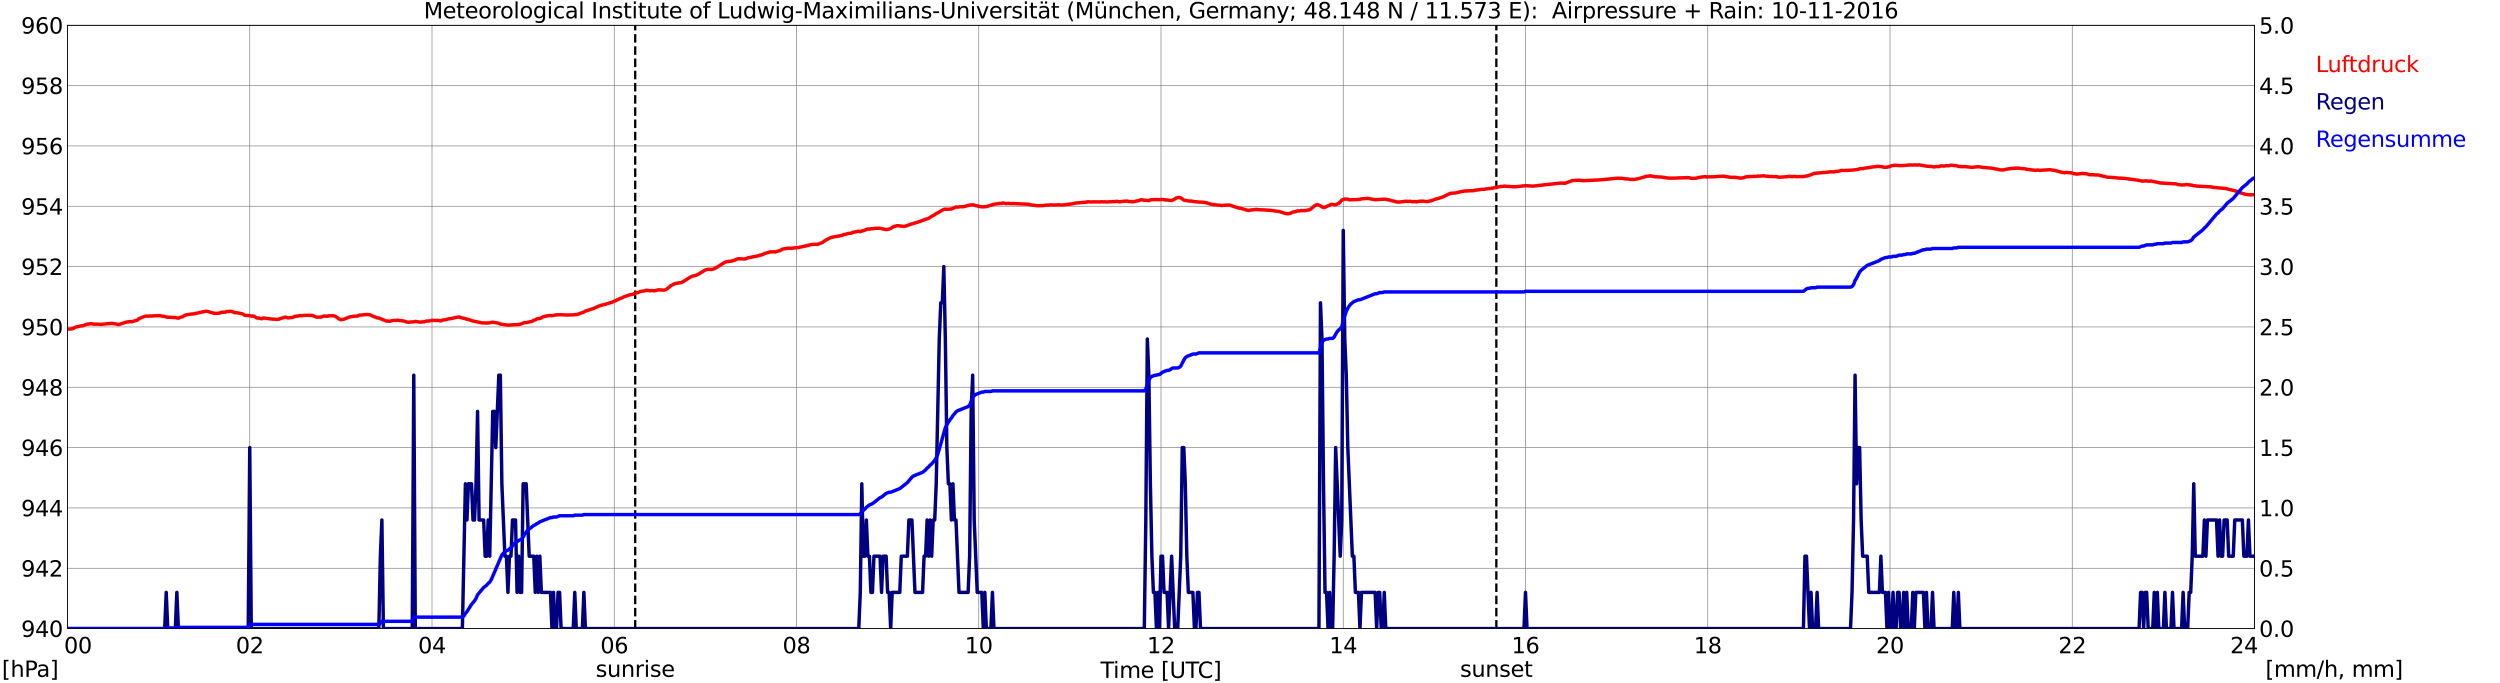 <?xml version="1.0" encoding="utf-8" standalone="no"?>
<!DOCTYPE svg PUBLIC "-//W3C//DTD SVG 1.1//EN"
  "http://www.w3.org/Graphics/SVG/1.1/DTD/svg11.dtd">
<svg xmlns:xlink="http://www.w3.org/1999/xlink" width="1085.4pt" height="296.64pt" viewBox="0 0 1085.4 296.64" xmlns="http://www.w3.org/2000/svg" version="1.1">
 <defs>
  <style type="text/css">*{stroke-linejoin: round; stroke-linecap: butt}</style>
 </defs>
 <g id="figure_1">
  <g id="patch_1">
   <path d="M 0 296.64 
L 1085.4 296.64 
L 1085.4 0 
L 0 0 
z
" style="fill: #ffffff"/>
  </g>
  <g id="axes_1">
   <g id="patch_2">
    <path d="M 29.306 272.909 
L 978.814 272.909 
L 978.814 10.976 
L 29.306 10.976 
z
" style="fill: #ffffff"/>
   </g>
   <g id="patch_3">
    <path d="M 978.814 272.909 
L 978.814 272.909 
L 978.814 10.976 
L 978.814 10.976 
z
" clip-path="url(#p5a8c22be9d)" style="fill: #d3d3d3; opacity: 0.25; stroke: #d3d3d3; stroke-linejoin: miter"/>
   </g>
   <g id="matplotlib.axis_1">
    <g id="xtick_1">
     <g id="line2d_1">
      <path d="M 29.306 272.909 
L 29.306 10.976 
" clip-path="url(#p5a8c22be9d)" style="fill: none; stroke: #808080; stroke-width: 0.3; stroke-linecap: square"/>
     </g>
     <g id="line2d_2"/>
     <g id="text_1">
      <!--    00 -->
      <g transform="translate(18.733 283.627) scale(0.095 -0.095)">
       <defs>
        <path id="DejaVuSans-20" transform="scale(0.016)"/>
        <path id="DejaVuSans-30" d="M 2034 4250 
Q 1547 4250 1301 3770 
Q 1056 3291 1056 2328 
Q 1056 1369 1301 889 
Q 1547 409 2034 409 
Q 2525 409 2770 889 
Q 3016 1369 3016 2328 
Q 3016 3291 2770 3770 
Q 2525 4250 2034 4250 
z
M 2034 4750 
Q 2819 4750 3233 4129 
Q 3647 3509 3647 2328 
Q 3647 1150 3233 529 
Q 2819 -91 2034 -91 
Q 1250 -91 836 529 
Q 422 1150 422 2328 
Q 422 3509 836 4129 
Q 1250 4750 2034 4750 
z
" transform="scale(0.016)"/>
       </defs>
       <use xlink:href="#DejaVuSans-20"/>
       <use xlink:href="#DejaVuSans-20" transform="translate(31.787 0)"/>
       <use xlink:href="#DejaVuSans-20" transform="translate(63.574 0)"/>
       <use xlink:href="#DejaVuSans-30" transform="translate(95.361 0)"/>
       <use xlink:href="#DejaVuSans-30" transform="translate(158.984 0)"/>
      </g>
     </g>
    </g>
    <g id="xtick_2">
     <g id="line2d_3">
      <path d="M 108.431 272.909 
L 108.431 10.976 
" clip-path="url(#p5a8c22be9d)" style="fill: none; stroke: #808080; stroke-width: 0.3; stroke-linecap: square"/>
     </g>
     <g id="line2d_4"/>
     <g id="text_2">
      <!-- 02 -->
      <g transform="translate(102.387 283.627) scale(0.095 -0.095)">
       <defs>
        <path id="DejaVuSans-32" d="M 1228 531 
L 3431 531 
L 3431 0 
L 469 0 
L 469 531 
Q 828 903 1448 1529 
Q 2069 2156 2228 2338 
Q 2531 2678 2651 2914 
Q 2772 3150 2772 3378 
Q 2772 3750 2511 3984 
Q 2250 4219 1831 4219 
Q 1534 4219 1204 4116 
Q 875 4013 500 3803 
L 500 4441 
Q 881 4594 1212 4672 
Q 1544 4750 1819 4750 
Q 2544 4750 2975 4387 
Q 3406 4025 3406 3419 
Q 3406 3131 3298 2873 
Q 3191 2616 2906 2266 
Q 2828 2175 2409 1742 
Q 1991 1309 1228 531 
z
" transform="scale(0.016)"/>
       </defs>
       <use xlink:href="#DejaVuSans-30"/>
       <use xlink:href="#DejaVuSans-32" transform="translate(63.623 0)"/>
      </g>
     </g>
    </g>
    <g id="xtick_3">
     <g id="line2d_5">
      <path d="M 187.557 272.909 
L 187.557 10.976 
" clip-path="url(#p5a8c22be9d)" style="fill: none; stroke: #808080; stroke-width: 0.3; stroke-linecap: square"/>
     </g>
     <g id="line2d_6"/>
     <g id="text_3">
      <!-- 04 -->
      <g transform="translate(181.513 283.627) scale(0.095 -0.095)">
       <defs>
        <path id="DejaVuSans-34" d="M 2419 4116 
L 825 1625 
L 2419 1625 
L 2419 4116 
z
M 2253 4666 
L 3047 4666 
L 3047 1625 
L 3713 1625 
L 3713 1100 
L 3047 1100 
L 3047 0 
L 2419 0 
L 2419 1100 
L 313 1100 
L 313 1709 
L 2253 4666 
z
" transform="scale(0.016)"/>
       </defs>
       <use xlink:href="#DejaVuSans-30"/>
       <use xlink:href="#DejaVuSans-34" transform="translate(63.623 0)"/>
      </g>
     </g>
    </g>
    <g id="xtick_4">
     <g id="line2d_7">
      <path d="M 266.683 272.909 
L 266.683 10.976 
" clip-path="url(#p5a8c22be9d)" style="fill: none; stroke: #808080; stroke-width: 0.3; stroke-linecap: square"/>
     </g>
     <g id="line2d_8"/>
     <g id="text_4">
      <!-- 06 -->
      <g transform="translate(260.638 283.627) scale(0.095 -0.095)">
       <defs>
        <path id="DejaVuSans-36" d="M 2113 2584 
Q 1688 2584 1439 2293 
Q 1191 2003 1191 1497 
Q 1191 994 1439 701 
Q 1688 409 2113 409 
Q 2538 409 2786 701 
Q 3034 994 3034 1497 
Q 3034 2003 2786 2293 
Q 2538 2584 2113 2584 
z
M 3366 4563 
L 3366 3988 
Q 3128 4100 2886 4159 
Q 2644 4219 2406 4219 
Q 1781 4219 1451 3797 
Q 1122 3375 1075 2522 
Q 1259 2794 1537 2939 
Q 1816 3084 2150 3084 
Q 2853 3084 3261 2657 
Q 3669 2231 3669 1497 
Q 3669 778 3244 343 
Q 2819 -91 2113 -91 
Q 1303 -91 875 529 
Q 447 1150 447 2328 
Q 447 3434 972 4092 
Q 1497 4750 2381 4750 
Q 2619 4750 2861 4703 
Q 3103 4656 3366 4563 
z
" transform="scale(0.016)"/>
       </defs>
       <use xlink:href="#DejaVuSans-30"/>
       <use xlink:href="#DejaVuSans-36" transform="translate(63.623 0)"/>
      </g>
     </g>
    </g>
    <g id="xtick_5">
     <g id="line2d_9">
      <path d="M 345.808 272.909 
L 345.808 10.976 
" clip-path="url(#p5a8c22be9d)" style="fill: none; stroke: #808080; stroke-width: 0.3; stroke-linecap: square"/>
     </g>
     <g id="line2d_10"/>
     <g id="text_5">
      <!-- 08 -->
      <g transform="translate(339.764 283.627) scale(0.095 -0.095)">
       <defs>
        <path id="DejaVuSans-38" d="M 2034 2216 
Q 1584 2216 1326 1975 
Q 1069 1734 1069 1313 
Q 1069 891 1326 650 
Q 1584 409 2034 409 
Q 2484 409 2743 651 
Q 3003 894 3003 1313 
Q 3003 1734 2745 1975 
Q 2488 2216 2034 2216 
z
M 1403 2484 
Q 997 2584 770 2862 
Q 544 3141 544 3541 
Q 544 4100 942 4425 
Q 1341 4750 2034 4750 
Q 2731 4750 3128 4425 
Q 3525 4100 3525 3541 
Q 3525 3141 3298 2862 
Q 3072 2584 2669 2484 
Q 3125 2378 3379 2068 
Q 3634 1759 3634 1313 
Q 3634 634 3220 271 
Q 2806 -91 2034 -91 
Q 1263 -91 848 271 
Q 434 634 434 1313 
Q 434 1759 690 2068 
Q 947 2378 1403 2484 
z
M 1172 3481 
Q 1172 3119 1398 2916 
Q 1625 2713 2034 2713 
Q 2441 2713 2670 2916 
Q 2900 3119 2900 3481 
Q 2900 3844 2670 4047 
Q 2441 4250 2034 4250 
Q 1625 4250 1398 4047 
Q 1172 3844 1172 3481 
z
" transform="scale(0.016)"/>
       </defs>
       <use xlink:href="#DejaVuSans-30"/>
       <use xlink:href="#DejaVuSans-38" transform="translate(63.623 0)"/>
      </g>
     </g>
    </g>
    <g id="xtick_6">
     <g id="line2d_11">
      <path d="M 424.934 272.909 
L 424.934 10.976 
" clip-path="url(#p5a8c22be9d)" style="fill: none; stroke: #808080; stroke-width: 0.3; stroke-linecap: square"/>
     </g>
     <g id="line2d_12"/>
     <g id="text_6">
      <!-- 10 -->
      <g transform="translate(418.89 283.627) scale(0.095 -0.095)">
       <defs>
        <path id="DejaVuSans-31" d="M 794 531 
L 1825 531 
L 1825 4091 
L 703 3866 
L 703 4441 
L 1819 4666 
L 2450 4666 
L 2450 531 
L 3481 531 
L 3481 0 
L 794 0 
L 794 531 
z
" transform="scale(0.016)"/>
       </defs>
       <use xlink:href="#DejaVuSans-31"/>
       <use xlink:href="#DejaVuSans-30" transform="translate(63.623 0)"/>
      </g>
     </g>
    </g>
    <g id="xtick_7">
     <g id="line2d_13">
      <path d="M 504.06 272.909 
L 504.06 10.976 
" clip-path="url(#p5a8c22be9d)" style="fill: none; stroke: #808080; stroke-width: 0.3; stroke-linecap: square"/>
     </g>
     <g id="line2d_14"/>
     <g id="text_7">
      <!-- 12 -->
      <g transform="translate(498.015 283.627) scale(0.095 -0.095)">
       <use xlink:href="#DejaVuSans-31"/>
       <use xlink:href="#DejaVuSans-32" transform="translate(63.623 0)"/>
      </g>
     </g>
    </g>
    <g id="xtick_8">
     <g id="line2d_15">
      <path d="M 583.185 272.909 
L 583.185 10.976 
" clip-path="url(#p5a8c22be9d)" style="fill: none; stroke: #808080; stroke-width: 0.3; stroke-linecap: square"/>
     </g>
     <g id="line2d_16"/>
     <g id="text_8">
      <!-- 14 -->
      <g transform="translate(577.141 283.627) scale(0.095 -0.095)">
       <use xlink:href="#DejaVuSans-31"/>
       <use xlink:href="#DejaVuSans-34" transform="translate(63.623 0)"/>
      </g>
     </g>
    </g>
    <g id="xtick_9">
     <g id="line2d_17">
      <path d="M 662.311 272.909 
L 662.311 10.976 
" clip-path="url(#p5a8c22be9d)" style="fill: none; stroke: #808080; stroke-width: 0.3; stroke-linecap: square"/>
     </g>
     <g id="line2d_18"/>
     <g id="text_9">
      <!-- 16 -->
      <g transform="translate(656.267 283.627) scale(0.095 -0.095)">
       <use xlink:href="#DejaVuSans-31"/>
       <use xlink:href="#DejaVuSans-36" transform="translate(63.623 0)"/>
      </g>
     </g>
    </g>
    <g id="xtick_10">
     <g id="line2d_19">
      <path d="M 741.437 272.909 
L 741.437 10.976 
" clip-path="url(#p5a8c22be9d)" style="fill: none; stroke: #808080; stroke-width: 0.3; stroke-linecap: square"/>
     </g>
     <g id="line2d_20"/>
     <g id="text_10">
      <!-- 18 -->
      <g transform="translate(735.392 283.627) scale(0.095 -0.095)">
       <use xlink:href="#DejaVuSans-31"/>
       <use xlink:href="#DejaVuSans-38" transform="translate(63.623 0)"/>
      </g>
     </g>
    </g>
    <g id="xtick_11">
     <g id="line2d_21">
      <path d="M 820.562 272.909 
L 820.562 10.976 
" clip-path="url(#p5a8c22be9d)" style="fill: none; stroke: #808080; stroke-width: 0.3; stroke-linecap: square"/>
     </g>
     <g id="line2d_22"/>
     <g id="text_11">
      <!-- 20 -->
      <g transform="translate(814.518 283.627) scale(0.095 -0.095)">
       <use xlink:href="#DejaVuSans-32"/>
       <use xlink:href="#DejaVuSans-30" transform="translate(63.623 0)"/>
      </g>
     </g>
    </g>
    <g id="xtick_12">
     <g id="line2d_23">
      <path d="M 899.688 272.909 
L 899.688 10.976 
" clip-path="url(#p5a8c22be9d)" style="fill: none; stroke: #808080; stroke-width: 0.3; stroke-linecap: square"/>
     </g>
     <g id="line2d_24"/>
     <g id="text_12">
      <!-- 22 -->
      <g transform="translate(893.644 283.627) scale(0.095 -0.095)">
       <use xlink:href="#DejaVuSans-32"/>
       <use xlink:href="#DejaVuSans-32" transform="translate(63.623 0)"/>
      </g>
     </g>
    </g>
    <g id="xtick_13">
     <g id="line2d_25">
      <path d="M 978.814 272.909 
L 978.814 10.976 
" clip-path="url(#p5a8c22be9d)" style="fill: none; stroke: #808080; stroke-width: 0.3; stroke-linecap: square"/>
     </g>
     <g id="line2d_26"/>
     <g id="text_13">
      <!-- 24    -->
      <g transform="translate(968.241 283.627) scale(0.095 -0.095)">
       <use xlink:href="#DejaVuSans-32"/>
       <use xlink:href="#DejaVuSans-34" transform="translate(63.623 0)"/>
       <use xlink:href="#DejaVuSans-20" transform="translate(127.246 0)"/>
       <use xlink:href="#DejaVuSans-20" transform="translate(159.033 0)"/>
       <use xlink:href="#DejaVuSans-20" transform="translate(190.82 0)"/>
      </g>
     </g>
    </g>
    <g id="text_14">
     <!-- Time [UTC] -->
     <g transform="translate(477.806 294.322) scale(0.095 -0.095)">
      <defs>
       <path id="DejaVuSans-54" d="M -19 4666 
L 3928 4666 
L 3928 4134 
L 2272 4134 
L 2272 0 
L 1638 0 
L 1638 4134 
L -19 4134 
L -19 4666 
z
" transform="scale(0.016)"/>
       <path id="DejaVuSans-69" d="M 603 3500 
L 1178 3500 
L 1178 0 
L 603 0 
L 603 3500 
z
M 603 4863 
L 1178 4863 
L 1178 4134 
L 603 4134 
L 603 4863 
z
" transform="scale(0.016)"/>
       <path id="DejaVuSans-6d" d="M 3328 2828 
Q 3544 3216 3844 3400 
Q 4144 3584 4550 3584 
Q 5097 3584 5394 3201 
Q 5691 2819 5691 2113 
L 5691 0 
L 5113 0 
L 5113 2094 
Q 5113 2597 4934 2840 
Q 4756 3084 4391 3084 
Q 3944 3084 3684 2787 
Q 3425 2491 3425 1978 
L 3425 0 
L 2847 0 
L 2847 2094 
Q 2847 2600 2669 2842 
Q 2491 3084 2119 3084 
Q 1678 3084 1418 2786 
Q 1159 2488 1159 1978 
L 1159 0 
L 581 0 
L 581 3500 
L 1159 3500 
L 1159 2956 
Q 1356 3278 1631 3431 
Q 1906 3584 2284 3584 
Q 2666 3584 2933 3390 
Q 3200 3197 3328 2828 
z
" transform="scale(0.016)"/>
       <path id="DejaVuSans-65" d="M 3597 1894 
L 3597 1613 
L 953 1613 
Q 991 1019 1311 708 
Q 1631 397 2203 397 
Q 2534 397 2845 478 
Q 3156 559 3463 722 
L 3463 178 
Q 3153 47 2828 -22 
Q 2503 -91 2169 -91 
Q 1331 -91 842 396 
Q 353 884 353 1716 
Q 353 2575 817 3079 
Q 1281 3584 2069 3584 
Q 2775 3584 3186 3129 
Q 3597 2675 3597 1894 
z
M 3022 2063 
Q 3016 2534 2758 2815 
Q 2500 3097 2075 3097 
Q 1594 3097 1305 2825 
Q 1016 2553 972 2059 
L 3022 2063 
z
" transform="scale(0.016)"/>
       <path id="DejaVuSans-5b" d="M 550 4863 
L 1875 4863 
L 1875 4416 
L 1125 4416 
L 1125 -397 
L 1875 -397 
L 1875 -844 
L 550 -844 
L 550 4863 
z
" transform="scale(0.016)"/>
       <path id="DejaVuSans-55" d="M 556 4666 
L 1191 4666 
L 1191 1831 
Q 1191 1081 1462 751 
Q 1734 422 2344 422 
Q 2950 422 3222 751 
Q 3494 1081 3494 1831 
L 3494 4666 
L 4128 4666 
L 4128 1753 
Q 4128 841 3676 375 
Q 3225 -91 2344 -91 
Q 1459 -91 1007 375 
Q 556 841 556 1753 
L 556 4666 
z
" transform="scale(0.016)"/>
       <path id="DejaVuSans-43" d="M 4122 4306 
L 4122 3641 
Q 3803 3938 3442 4084 
Q 3081 4231 2675 4231 
Q 1875 4231 1450 3742 
Q 1025 3253 1025 2328 
Q 1025 1406 1450 917 
Q 1875 428 2675 428 
Q 3081 428 3442 575 
Q 3803 722 4122 1019 
L 4122 359 
Q 3791 134 3420 21 
Q 3050 -91 2638 -91 
Q 1578 -91 968 557 
Q 359 1206 359 2328 
Q 359 3453 968 4101 
Q 1578 4750 2638 4750 
Q 3056 4750 3426 4639 
Q 3797 4528 4122 4306 
z
" transform="scale(0.016)"/>
       <path id="DejaVuSans-5d" d="M 1947 4863 
L 1947 -844 
L 622 -844 
L 622 -397 
L 1369 -397 
L 1369 4416 
L 622 4416 
L 622 4863 
L 1947 4863 
z
" transform="scale(0.016)"/>
      </defs>
      <use xlink:href="#DejaVuSans-54"/>
      <use xlink:href="#DejaVuSans-69" transform="translate(57.959 0)"/>
      <use xlink:href="#DejaVuSans-6d" transform="translate(85.742 0)"/>
      <use xlink:href="#DejaVuSans-65" transform="translate(183.154 0)"/>
      <use xlink:href="#DejaVuSans-20" transform="translate(244.678 0)"/>
      <use xlink:href="#DejaVuSans-5b" transform="translate(276.465 0)"/>
      <use xlink:href="#DejaVuSans-55" transform="translate(315.479 0)"/>
      <use xlink:href="#DejaVuSans-54" transform="translate(388.672 0)"/>
      <use xlink:href="#DejaVuSans-43" transform="translate(443.881 0)"/>
      <use xlink:href="#DejaVuSans-5d" transform="translate(513.705 0)"/>
     </g>
    </g>
   </g>
   <g id="matplotlib.axis_2">
    <g id="ytick_1">
     <g id="line2d_27">
      <path d="M 29.306 272.909 
L 978.814 272.909 
" clip-path="url(#p5a8c22be9d)" style="fill: none; stroke: #808080; stroke-width: 0.3; stroke-linecap: square"/>
     </g>
     <g id="line2d_28"/>
     <g id="text_15">
      <!-- 940 -->
      <g transform="translate(9.173 276.518) scale(0.095 -0.095)">
       <defs>
        <path id="DejaVuSans-39" d="M 703 97 
L 703 672 
Q 941 559 1184 500 
Q 1428 441 1663 441 
Q 2288 441 2617 861 
Q 2947 1281 2994 2138 
Q 2813 1869 2534 1725 
Q 2256 1581 1919 1581 
Q 1219 1581 811 2004 
Q 403 2428 403 3163 
Q 403 3881 828 4315 
Q 1253 4750 1959 4750 
Q 2769 4750 3195 4129 
Q 3622 3509 3622 2328 
Q 3622 1225 3098 567 
Q 2575 -91 1691 -91 
Q 1453 -91 1209 -44 
Q 966 3 703 97 
z
M 1959 2075 
Q 2384 2075 2632 2365 
Q 2881 2656 2881 3163 
Q 2881 3666 2632 3958 
Q 2384 4250 1959 4250 
Q 1534 4250 1286 3958 
Q 1038 3666 1038 3163 
Q 1038 2656 1286 2365 
Q 1534 2075 1959 2075 
z
" transform="scale(0.016)"/>
       </defs>
       <use xlink:href="#DejaVuSans-39"/>
       <use xlink:href="#DejaVuSans-34" transform="translate(63.623 0)"/>
       <use xlink:href="#DejaVuSans-30" transform="translate(127.246 0)"/>
      </g>
     </g>
    </g>
    <g id="ytick_2">
     <g id="line2d_29">
      <path d="M 29.306 246.715 
L 978.814 246.715 
" clip-path="url(#p5a8c22be9d)" style="fill: none; stroke: #808080; stroke-width: 0.3; stroke-linecap: square"/>
     </g>
     <g id="line2d_30"/>
     <g id="text_16">
      <!-- 942 -->
      <g transform="translate(9.173 250.325) scale(0.095 -0.095)">
       <use xlink:href="#DejaVuSans-39"/>
       <use xlink:href="#DejaVuSans-34" transform="translate(63.623 0)"/>
       <use xlink:href="#DejaVuSans-32" transform="translate(127.246 0)"/>
      </g>
     </g>
    </g>
    <g id="ytick_3">
     <g id="line2d_31">
      <path d="M 29.306 220.522 
L 978.814 220.522 
" clip-path="url(#p5a8c22be9d)" style="fill: none; stroke: #808080; stroke-width: 0.3; stroke-linecap: square"/>
     </g>
     <g id="line2d_32"/>
     <g id="text_17">
      <!-- 944 -->
      <g transform="translate(9.173 224.131) scale(0.095 -0.095)">
       <use xlink:href="#DejaVuSans-39"/>
       <use xlink:href="#DejaVuSans-34" transform="translate(63.623 0)"/>
       <use xlink:href="#DejaVuSans-34" transform="translate(127.246 0)"/>
      </g>
     </g>
    </g>
    <g id="ytick_4">
     <g id="line2d_33">
      <path d="M 29.306 194.329 
L 978.814 194.329 
" clip-path="url(#p5a8c22be9d)" style="fill: none; stroke: #808080; stroke-width: 0.3; stroke-linecap: square"/>
     </g>
     <g id="line2d_34"/>
     <g id="text_18">
      <!-- 946 -->
      <g transform="translate(9.173 197.938) scale(0.095 -0.095)">
       <use xlink:href="#DejaVuSans-39"/>
       <use xlink:href="#DejaVuSans-34" transform="translate(63.623 0)"/>
       <use xlink:href="#DejaVuSans-36" transform="translate(127.246 0)"/>
      </g>
     </g>
    </g>
    <g id="ytick_5">
     <g id="line2d_35">
      <path d="M 29.306 168.136 
L 978.814 168.136 
" clip-path="url(#p5a8c22be9d)" style="fill: none; stroke: #808080; stroke-width: 0.3; stroke-linecap: square"/>
     </g>
     <g id="line2d_36"/>
     <g id="text_19">
      <!-- 948 -->
      <g transform="translate(9.173 171.745) scale(0.095 -0.095)">
       <use xlink:href="#DejaVuSans-39"/>
       <use xlink:href="#DejaVuSans-34" transform="translate(63.623 0)"/>
       <use xlink:href="#DejaVuSans-38" transform="translate(127.246 0)"/>
      </g>
     </g>
    </g>
    <g id="ytick_6">
     <g id="line2d_37">
      <path d="M 29.306 141.942 
L 978.814 141.942 
" clip-path="url(#p5a8c22be9d)" style="fill: none; stroke: #808080; stroke-width: 0.3; stroke-linecap: square"/>
     </g>
     <g id="line2d_38"/>
     <g id="text_20">
      <!-- 950 -->
      <g transform="translate(9.173 145.551) scale(0.095 -0.095)">
       <defs>
        <path id="DejaVuSans-35" d="M 691 4666 
L 3169 4666 
L 3169 4134 
L 1269 4134 
L 1269 2991 
Q 1406 3038 1543 3061 
Q 1681 3084 1819 3084 
Q 2600 3084 3056 2656 
Q 3513 2228 3513 1497 
Q 3513 744 3044 326 
Q 2575 -91 1722 -91 
Q 1428 -91 1123 -41 
Q 819 9 494 109 
L 494 744 
Q 775 591 1075 516 
Q 1375 441 1709 441 
Q 2250 441 2565 725 
Q 2881 1009 2881 1497 
Q 2881 1984 2565 2268 
Q 2250 2553 1709 2553 
Q 1456 2553 1204 2497 
Q 953 2441 691 2322 
L 691 4666 
z
" transform="scale(0.016)"/>
       </defs>
       <use xlink:href="#DejaVuSans-39"/>
       <use xlink:href="#DejaVuSans-35" transform="translate(63.623 0)"/>
       <use xlink:href="#DejaVuSans-30" transform="translate(127.246 0)"/>
      </g>
     </g>
    </g>
    <g id="ytick_7">
     <g id="line2d_39">
      <path d="M 29.306 115.749 
L 978.814 115.749 
" clip-path="url(#p5a8c22be9d)" style="fill: none; stroke: #808080; stroke-width: 0.3; stroke-linecap: square"/>
     </g>
     <g id="line2d_40"/>
     <g id="text_21">
      <!-- 952 -->
      <g transform="translate(9.173 119.358) scale(0.095 -0.095)">
       <use xlink:href="#DejaVuSans-39"/>
       <use xlink:href="#DejaVuSans-35" transform="translate(63.623 0)"/>
       <use xlink:href="#DejaVuSans-32" transform="translate(127.246 0)"/>
      </g>
     </g>
    </g>
    <g id="ytick_8">
     <g id="line2d_41">
      <path d="M 29.306 89.556 
L 978.814 89.556 
" clip-path="url(#p5a8c22be9d)" style="fill: none; stroke: #808080; stroke-width: 0.3; stroke-linecap: square"/>
     </g>
     <g id="line2d_42"/>
     <g id="text_22">
      <!-- 954 -->
      <g transform="translate(9.173 93.165) scale(0.095 -0.095)">
       <use xlink:href="#DejaVuSans-39"/>
       <use xlink:href="#DejaVuSans-35" transform="translate(63.623 0)"/>
       <use xlink:href="#DejaVuSans-34" transform="translate(127.246 0)"/>
      </g>
     </g>
    </g>
    <g id="ytick_9">
     <g id="line2d_43">
      <path d="M 29.306 63.362 
L 978.814 63.362 
" clip-path="url(#p5a8c22be9d)" style="fill: none; stroke: #808080; stroke-width: 0.3; stroke-linecap: square"/>
     </g>
     <g id="line2d_44"/>
     <g id="text_23">
      <!-- 956 -->
      <g transform="translate(9.173 66.972) scale(0.095 -0.095)">
       <use xlink:href="#DejaVuSans-39"/>
       <use xlink:href="#DejaVuSans-35" transform="translate(63.623 0)"/>
       <use xlink:href="#DejaVuSans-36" transform="translate(127.246 0)"/>
      </g>
     </g>
    </g>
    <g id="ytick_10">
     <g id="line2d_45">
      <path d="M 29.306 37.169 
L 978.814 37.169 
" clip-path="url(#p5a8c22be9d)" style="fill: none; stroke: #808080; stroke-width: 0.3; stroke-linecap: square"/>
     </g>
     <g id="line2d_46"/>
     <g id="text_24">
      <!-- 958 -->
      <g transform="translate(9.173 40.778) scale(0.095 -0.095)">
       <use xlink:href="#DejaVuSans-39"/>
       <use xlink:href="#DejaVuSans-35" transform="translate(63.623 0)"/>
       <use xlink:href="#DejaVuSans-38" transform="translate(127.246 0)"/>
      </g>
     </g>
    </g>
    <g id="ytick_11">
     <g id="line2d_47">
      <path d="M 29.306 10.976 
L 978.814 10.976 
" clip-path="url(#p5a8c22be9d)" style="fill: none; stroke: #808080; stroke-width: 0.3; stroke-linecap: square"/>
     </g>
     <g id="line2d_48"/>
     <g id="text_25">
      <!-- 960 -->
      <g transform="translate(9.173 14.585) scale(0.095 -0.095)">
       <use xlink:href="#DejaVuSans-39"/>
       <use xlink:href="#DejaVuSans-36" transform="translate(63.623 0)"/>
       <use xlink:href="#DejaVuSans-30" transform="translate(127.246 0)"/>
      </g>
     </g>
    </g>
   </g>
   <g id="line2d_49">
    <path d="M 275.782 272.909 
L 275.782 10.976 
" clip-path="url(#p5a8c22be9d)" style="fill: none; stroke-dasharray: 3.7,1.6; stroke-dashoffset: 0; stroke: #000000"/>
   </g>
   <g id="line2d_50">
    <path d="M 649.651 272.909 
L 649.651 10.976 
" clip-path="url(#p5a8c22be9d)" style="fill: none; stroke-dasharray: 3.7,1.6; stroke-dashoffset: 0; stroke: #000000"/>
   </g>
   <g id="line2d_51">
    <path d="M 29.306 142.903 
L 31.284 142.78 
L 31.943 142.518 
L 32.603 142.099 
L 35.24 141.471 
L 35.9 141.445 
L 36.559 141.235 
L 37.218 140.868 
L 39.197 140.58 
L 39.856 140.528 
L 40.515 140.737 
L 41.834 140.711 
L 43.812 140.842 
L 48.428 140.371 
L 50.406 140.685 
L 51.725 140.921 
L 52.384 140.633 
L 53.703 140.213 
L 55.022 139.794 
L 55.681 139.768 
L 56.34 139.559 
L 57 139.716 
L 59.637 139.009 
L 60.297 138.354 
L 62.934 137.306 
L 63.594 137.227 
L 64.253 137.28 
L 64.912 137.175 
L 65.572 137.227 
L 66.89 137.123 
L 69.528 137.018 
L 70.187 137.254 
L 70.847 137.254 
L 72.825 137.778 
L 74.144 137.725 
L 75.462 137.882 
L 76.122 137.83 
L 76.781 138.066 
L 77.441 138.118 
L 78.759 137.62 
L 79.419 137.463 
L 80.078 136.992 
L 80.737 136.73 
L 82.716 136.389 
L 84.034 136.284 
L 89.309 135.132 
L 89.969 135.158 
L 92.606 135.918 
L 93.266 136.075 
L 95.244 135.97 
L 95.903 135.656 
L 97.881 135.499 
L 98.541 135.211 
L 99.2 135.263 
L 99.86 135.132 
L 100.519 135.184 
L 101.178 135.42 
L 101.838 135.787 
L 102.497 135.734 
L 105.135 136.206 
L 106.453 136.939 
L 108.431 137.018 
L 109.091 137.28 
L 109.75 137.175 
L 110.41 137.332 
L 111.069 137.83 
L 111.728 138.118 
L 112.388 138.092 
L 113.047 138.301 
L 113.707 138.38 
L 114.366 138.039 
L 118.322 138.563 
L 118.982 138.537 
L 119.641 138.668 
L 120.96 138.642 
L 121.619 138.328 
L 122.938 137.961 
L 123.597 137.725 
L 124.257 137.725 
L 124.916 138.013 
L 126.894 137.83 
L 128.213 137.332 
L 129.532 137.175 
L 130.191 136.992 
L 130.85 137.07 
L 132.829 136.887 
L 135.466 136.913 
L 137.444 137.699 
L 138.763 137.699 
L 139.422 137.647 
L 140.741 137.175 
L 142.06 137.332 
L 142.719 137.123 
L 144.697 137.096 
L 145.357 137.227 
L 146.016 137.594 
L 147.335 138.563 
L 147.994 138.799 
L 149.313 138.589 
L 151.951 137.542 
L 153.269 137.385 
L 153.929 137.28 
L 155.247 137.227 
L 155.907 136.861 
L 159.204 136.546 
L 160.523 136.625 
L 161.841 137.254 
L 163.819 138.013 
L 164.479 138.066 
L 167.776 139.401 
L 168.435 139.375 
L 169.094 139.48 
L 171.073 139.061 
L 171.732 139.14 
L 172.391 139.009 
L 175.029 139.323 
L 177.007 139.899 
L 179.645 139.716 
L 180.304 139.559 
L 180.963 139.611 
L 182.282 139.873 
L 183.601 139.742 
L 184.26 139.69 
L 184.92 139.454 
L 185.579 139.349 
L 186.238 139.375 
L 187.557 139.087 
L 189.535 139.14 
L 190.195 139.061 
L 190.854 139.271 
L 191.513 139.271 
L 192.173 138.956 
L 193.492 138.799 
L 194.81 138.406 
L 195.47 138.38 
L 198.767 137.673 
L 199.426 137.62 
L 200.085 137.908 
L 202.063 138.354 
L 202.723 138.589 
L 203.382 138.694 
L 205.36 139.375 
L 206.679 139.663 
L 207.998 139.899 
L 209.317 140.187 
L 211.954 140.24 
L 213.273 139.978 
L 213.932 139.873 
L 215.91 140.213 
L 216.57 140.371 
L 217.229 140.685 
L 220.526 141.156 
L 223.823 140.947 
L 225.142 140.895 
L 225.801 140.79 
L 227.779 140.03 
L 228.439 140.083 
L 231.076 139.48 
L 231.736 139.061 
L 232.395 138.904 
L 233.054 138.432 
L 234.373 138.275 
L 235.033 138.013 
L 235.692 137.542 
L 238.329 136.992 
L 239.648 137.07 
L 241.626 136.677 
L 243.604 136.651 
L 246.242 136.756 
L 248.88 136.704 
L 250.858 136.468 
L 252.176 135.918 
L 252.836 135.761 
L 253.495 135.472 
L 254.155 135.027 
L 254.814 134.896 
L 256.792 134.189 
L 257.451 134.032 
L 260.089 132.853 
L 262.067 132.251 
L 262.726 132.172 
L 263.386 131.884 
L 264.045 131.753 
L 264.705 131.491 
L 265.364 131.386 
L 268.661 129.893 
L 269.32 129.527 
L 269.98 129.369 
L 270.639 128.977 
L 273.277 128.034 
L 274.595 127.824 
L 275.914 127.248 
L 277.233 126.96 
L 277.892 126.567 
L 279.87 126.279 
L 280.53 126.017 
L 281.189 126.043 
L 281.849 126.226 
L 283.167 126.174 
L 283.827 126.252 
L 284.486 126.2 
L 285.805 125.833 
L 288.442 125.964 
L 289.102 125.729 
L 290.42 124.786 
L 291.08 124.131 
L 293.058 123.109 
L 295.036 122.769 
L 295.696 122.743 
L 297.014 122.035 
L 299.652 120.333 
L 300.311 119.992 
L 302.289 119.495 
L 303.608 118.814 
L 306.246 117.19 
L 307.564 116.901 
L 308.883 117.032 
L 310.202 116.64 
L 314.818 113.811 
L 315.477 113.601 
L 317.455 113.392 
L 318.774 113.025 
L 320.093 112.449 
L 320.752 112.318 
L 323.39 112.449 
L 324.049 112.265 
L 324.708 111.951 
L 329.324 111.034 
L 329.983 110.772 
L 330.643 110.667 
L 331.302 110.432 
L 331.961 110.065 
L 334.599 109.305 
L 335.258 109.384 
L 335.918 109.279 
L 336.577 109.436 
L 337.236 109.148 
L 338.555 108.834 
L 339.874 108.1 
L 341.193 107.943 
L 341.852 107.76 
L 343.83 107.786 
L 345.149 107.577 
L 345.808 107.603 
L 347.127 107.341 
L 349.105 106.948 
L 352.402 106.136 
L 353.721 106.084 
L 355.04 106.084 
L 357.018 105.298 
L 358.996 103.962 
L 359.655 103.7 
L 360.315 103.307 
L 361.634 102.914 
L 365.59 102.207 
L 366.249 101.84 
L 366.909 101.788 
L 368.227 101.369 
L 369.546 101.264 
L 370.206 100.924 
L 371.524 100.609 
L 372.843 100.373 
L 373.502 100.609 
L 374.162 100.295 
L 374.821 100.19 
L 376.799 99.378 
L 377.459 99.483 
L 378.118 99.326 
L 379.437 99.247 
L 380.096 99.09 
L 382.074 99.116 
L 384.712 99.692 
L 386.031 99.43 
L 386.69 99.195 
L 388.009 98.33 
L 388.668 98.226 
L 389.328 97.99 
L 389.987 97.99 
L 391.965 98.278 
L 392.624 98.304 
L 393.943 97.911 
L 395.262 97.387 
L 398.559 96.418 
L 400.537 95.711 
L 401.856 95.187 
L 403.175 94.82 
L 403.834 94.323 
L 405.812 93.223 
L 406.471 92.673 
L 407.131 92.437 
L 408.45 91.625 
L 409.768 90.918 
L 410.428 90.787 
L 411.087 90.891 
L 413.065 90.734 
L 415.043 89.87 
L 415.703 89.922 
L 417.022 89.765 
L 418.34 89.765 
L 419.659 89.398 
L 420.978 89.032 
L 422.297 88.901 
L 423.615 89.267 
L 426.253 89.818 
L 428.231 89.713 
L 431.528 88.665 
L 432.847 88.508 
L 433.506 88.351 
L 434.825 88.325 
L 435.484 88.089 
L 436.803 88.429 
L 438.122 88.272 
L 438.781 88.455 
L 439.44 88.351 
L 446.694 88.691 
L 448.012 89.058 
L 448.672 89.084 
L 449.991 89.294 
L 452.628 89.294 
L 454.606 89.006 
L 455.266 89.058 
L 455.925 88.953 
L 457.903 89.032 
L 459.222 88.901 
L 461.2 89.032 
L 465.816 88.455 
L 467.134 88.115 
L 469.113 88.01 
L 470.431 87.827 
L 471.091 87.853 
L 472.409 87.591 
L 473.728 87.696 
L 475.047 87.644 
L 477.685 87.67 
L 478.344 87.565 
L 479.003 87.67 
L 479.663 87.617 
L 480.322 87.696 
L 484.938 87.434 
L 486.256 87.644 
L 486.916 87.46 
L 487.575 87.486 
L 488.235 87.329 
L 489.553 87.329 
L 490.213 87.539 
L 490.872 87.486 
L 491.532 87.644 
L 492.85 87.486 
L 493.51 87.224 
L 494.169 87.198 
L 495.488 86.674 
L 496.807 86.962 
L 497.466 86.91 
L 498.785 87.12 
L 499.444 86.779 
L 500.763 86.648 
L 501.422 86.701 
L 502.082 86.596 
L 502.741 86.701 
L 504.719 86.596 
L 506.038 86.832 
L 506.697 86.832 
L 508.016 86.989 
L 508.675 87.067 
L 509.994 86.465 
L 510.654 85.941 
L 511.972 85.705 
L 512.632 85.915 
L 513.291 86.308 
L 513.95 86.884 
L 515.269 87.093 
L 515.929 87.251 
L 517.247 87.303 
L 518.566 87.539 
L 520.544 87.722 
L 522.522 87.801 
L 523.841 88.036 
L 525.16 88.508 
L 526.479 88.796 
L 530.435 89.215 
L 532.413 89.058 
L 533.732 89.006 
L 537.688 90.315 
L 539.007 90.525 
L 541.644 91.311 
L 542.304 91.389 
L 542.963 91.18 
L 545.601 90.918 
L 546.919 91.075 
L 548.238 91.101 
L 551.535 91.311 
L 555.491 91.861 
L 558.129 92.699 
L 559.448 92.804 
L 560.107 92.673 
L 560.766 92.28 
L 561.426 92.044 
L 562.085 91.992 
L 563.404 91.52 
L 564.063 91.625 
L 564.723 91.442 
L 566.701 91.442 
L 568.679 91.022 
L 569.998 90.027 
L 570.657 89.398 
L 571.317 89.006 
L 571.976 88.796 
L 573.295 89.398 
L 574.613 90.132 
L 575.273 89.975 
L 577.91 88.744 
L 578.57 88.744 
L 579.229 88.901 
L 579.889 88.875 
L 581.207 88.298 
L 581.867 87.696 
L 582.526 86.91 
L 583.185 86.57 
L 583.845 86.412 
L 585.164 86.465 
L 585.823 86.753 
L 589.12 86.648 
L 590.439 86.543 
L 591.098 86.334 
L 592.417 86.229 
L 593.736 86.124 
L 597.032 86.701 
L 600.989 86.465 
L 601.648 86.517 
L 602.307 86.701 
L 602.967 86.753 
L 604.286 87.172 
L 604.945 87.251 
L 606.264 87.67 
L 607.582 87.722 
L 609.561 87.486 
L 610.22 87.382 
L 611.539 87.434 
L 612.198 87.408 
L 613.517 87.617 
L 614.176 87.513 
L 614.836 87.644 
L 616.154 87.408 
L 616.814 87.303 
L 617.473 87.382 
L 618.133 87.329 
L 618.792 87.486 
L 620.111 87.46 
L 620.77 87.224 
L 621.429 87.172 
L 623.408 86.386 
L 624.067 86.281 
L 625.386 85.862 
L 626.705 85.417 
L 628.683 84.369 
L 630.001 83.898 
L 631.98 83.767 
L 634.617 83.138 
L 635.936 82.929 
L 639.892 82.772 
L 640.552 82.536 
L 642.53 82.352 
L 643.189 82.195 
L 644.508 82.195 
L 645.827 81.933 
L 647.145 81.829 
L 650.442 81.2 
L 651.102 81.043 
L 652.42 80.912 
L 653.08 80.807 
L 657.695 81.121 
L 662.311 80.624 
L 665.608 80.807 
L 677.477 79.471 
L 679.455 79.576 
L 682.752 78.371 
L 685.389 78.24 
L 687.368 78.45 
L 695.28 78.057 
L 701.215 77.454 
L 702.533 77.35 
L 703.193 77.428 
L 703.852 77.35 
L 705.83 77.69 
L 706.49 77.638 
L 707.808 77.9 
L 709.786 77.873 
L 711.765 77.454 
L 715.062 76.485 
L 715.721 76.485 
L 716.38 76.328 
L 718.358 76.721 
L 721.655 76.904 
L 724.293 77.323 
L 726.93 77.35 
L 728.249 77.271 
L 732.865 77.114 
L 733.524 77.192 
L 734.184 77.428 
L 736.162 77.402 
L 737.48 77.088 
L 738.799 76.852 
L 740.118 76.695 
L 740.777 76.826 
L 744.734 76.721 
L 748.031 76.459 
L 750.668 76.878 
L 751.987 77.009 
L 753.306 76.983 
L 755.284 77.297 
L 755.943 77.323 
L 757.262 77.114 
L 757.921 76.799 
L 759.24 76.669 
L 762.537 76.564 
L 763.196 76.433 
L 763.856 76.485 
L 765.834 76.302 
L 766.493 76.485 
L 767.153 76.485 
L 768.471 76.642 
L 769.79 76.642 
L 770.449 76.721 
L 771.109 76.616 
L 772.428 76.957 
L 775.725 76.721 
L 777.043 76.538 
L 778.362 76.695 
L 779.021 76.564 
L 779.681 76.695 
L 782.978 76.669 
L 784.956 76.302 
L 786.275 75.857 
L 787.593 75.28 
L 793.528 74.756 
L 794.847 74.547 
L 796.165 74.678 
L 796.825 74.468 
L 798.143 74.363 
L 799.462 73.997 
L 800.781 73.997 
L 802.1 73.971 
L 804.078 73.866 
L 806.715 73.525 
L 807.375 73.263 
L 808.034 73.159 
L 808.694 73.237 
L 810.012 72.923 
L 811.331 72.792 
L 812.65 72.53 
L 813.969 72.399 
L 815.287 72.189 
L 817.265 72.425 
L 817.925 72.635 
L 819.244 72.582 
L 820.562 72.268 
L 821.222 71.954 
L 822.541 71.744 
L 824.519 71.901 
L 826.497 71.875 
L 829.134 71.613 
L 830.453 71.666 
L 831.112 71.587 
L 832.431 71.666 
L 833.091 71.561 
L 836.388 72.137 
L 837.706 72.242 
L 838.366 72.242 
L 839.684 72.478 
L 841.003 72.268 
L 841.663 72.373 
L 842.322 72.111 
L 842.981 71.98 
L 843.641 72.111 
L 844.3 72.085 
L 844.959 71.875 
L 845.619 72.006 
L 846.278 71.954 
L 846.938 71.692 
L 849.575 71.98 
L 850.235 72.216 
L 851.553 72.373 
L 852.872 72.32 
L 856.169 72.661 
L 858.806 72.347 
L 860.125 72.556 
L 860.785 72.687 
L 862.103 72.792 
L 864.741 73.001 
L 866.719 73.394 
L 867.378 73.473 
L 868.038 73.709 
L 869.357 73.787 
L 870.016 73.735 
L 871.335 73.421 
L 872.653 73.211 
L 875.291 73.001 
L 876.61 73.001 
L 877.269 73.132 
L 878.588 73.237 
L 879.247 73.29 
L 879.907 73.499 
L 883.863 73.971 
L 884.522 73.813 
L 885.841 73.997 
L 887.16 73.84 
L 888.479 73.787 
L 889.797 73.682 
L 890.457 73.709 
L 891.116 73.892 
L 891.775 73.918 
L 895.072 74.783 
L 896.391 75.018 
L 897.051 74.861 
L 899.029 75.018 
L 899.688 75.123 
L 900.347 75.385 
L 901.666 75.595 
L 904.304 75.28 
L 906.282 75.516 
L 906.941 75.83 
L 908.26 75.883 
L 908.919 75.857 
L 909.579 75.961 
L 910.898 75.961 
L 914.854 76.904 
L 918.151 77.114 
L 919.469 77.297 
L 922.107 77.402 
L 928.041 78.214 
L 929.36 78.476 
L 930.02 78.633 
L 931.998 78.528 
L 932.657 78.685 
L 933.976 78.581 
L 937.932 79.445 
L 944.526 79.812 
L 945.845 80.126 
L 947.163 80.309 
L 948.482 80.257 
L 949.142 80.1 
L 950.46 80.257 
L 951.779 80.414 
L 952.438 80.65 
L 953.098 80.65 
L 953.757 80.807 
L 959.692 81.095 
L 961.01 81.357 
L 966.285 81.855 
L 971.561 83.164 
L 972.879 83.793 
L 973.539 83.924 
L 974.857 84.369 
L 976.836 84.605 
L 978.154 84.535 
L 978.154 84.535 
" clip-path="url(#p5a8c22be9d)" style="fill: none; stroke: #ff0000; stroke-width: 1.5; stroke-linecap: square"/>
   </g>
   <g id="patch_4">
    <path d="M 29.306 272.909 
L 29.306 10.976 
" style="fill: none; stroke: #000000; stroke-width: 0.3; stroke-linejoin: miter; stroke-linecap: square"/>
   </g>
   <g id="patch_5">
    <path d="M 978.814 272.909 
L 978.814 10.976 
" style="fill: none; stroke: #000000; stroke-width: 0.3; stroke-linejoin: miter; stroke-linecap: square"/>
   </g>
   <g id="patch_6">
    <path d="M 29.306 272.909 
L 978.814 272.909 
" style="fill: none; stroke: #000000; stroke-width: 0.3; stroke-linejoin: miter; stroke-linecap: square"/>
   </g>
   <g id="patch_7">
    <path d="M 29.306 10.976 
L 978.814 10.976 
" style="fill: none; stroke: #000000; stroke-width: 0.3; stroke-linejoin: miter; stroke-linecap: square"/>
   </g>
   <g id="text_26">
    <!-- sunrise -->
    <g transform="translate(258.618 293.863) scale(0.095 -0.095)">
     <defs>
      <path id="DejaVuSans-73" d="M 2834 3397 
L 2834 2853 
Q 2591 2978 2328 3040 
Q 2066 3103 1784 3103 
Q 1356 3103 1142 2972 
Q 928 2841 928 2578 
Q 928 2378 1081 2264 
Q 1234 2150 1697 2047 
L 1894 2003 
Q 2506 1872 2764 1633 
Q 3022 1394 3022 966 
Q 3022 478 2636 193 
Q 2250 -91 1575 -91 
Q 1294 -91 989 -36 
Q 684 19 347 128 
L 347 722 
Q 666 556 975 473 
Q 1284 391 1588 391 
Q 1994 391 2212 530 
Q 2431 669 2431 922 
Q 2431 1156 2273 1281 
Q 2116 1406 1581 1522 
L 1381 1569 
Q 847 1681 609 1914 
Q 372 2147 372 2553 
Q 372 3047 722 3315 
Q 1072 3584 1716 3584 
Q 2034 3584 2315 3537 
Q 2597 3491 2834 3397 
z
" transform="scale(0.016)"/>
      <path id="DejaVuSans-75" d="M 544 1381 
L 544 3500 
L 1119 3500 
L 1119 1403 
Q 1119 906 1312 657 
Q 1506 409 1894 409 
Q 2359 409 2629 706 
Q 2900 1003 2900 1516 
L 2900 3500 
L 3475 3500 
L 3475 0 
L 2900 0 
L 2900 538 
Q 2691 219 2414 64 
Q 2138 -91 1772 -91 
Q 1169 -91 856 284 
Q 544 659 544 1381 
z
M 1991 3584 
L 1991 3584 
z
" transform="scale(0.016)"/>
      <path id="DejaVuSans-6e" d="M 3513 2113 
L 3513 0 
L 2938 0 
L 2938 2094 
Q 2938 2591 2744 2837 
Q 2550 3084 2163 3084 
Q 1697 3084 1428 2787 
Q 1159 2491 1159 1978 
L 1159 0 
L 581 0 
L 581 3500 
L 1159 3500 
L 1159 2956 
Q 1366 3272 1645 3428 
Q 1925 3584 2291 3584 
Q 2894 3584 3203 3211 
Q 3513 2838 3513 2113 
z
" transform="scale(0.016)"/>
      <path id="DejaVuSans-72" d="M 2631 2963 
Q 2534 3019 2420 3045 
Q 2306 3072 2169 3072 
Q 1681 3072 1420 2755 
Q 1159 2438 1159 1844 
L 1159 0 
L 581 0 
L 581 3500 
L 1159 3500 
L 1159 2956 
Q 1341 3275 1631 3429 
Q 1922 3584 2338 3584 
Q 2397 3584 2469 3576 
Q 2541 3569 2628 3553 
L 2631 2963 
z
" transform="scale(0.016)"/>
     </defs>
     <use xlink:href="#DejaVuSans-73"/>
     <use xlink:href="#DejaVuSans-75" transform="translate(52.1 0)"/>
     <use xlink:href="#DejaVuSans-6e" transform="translate(115.479 0)"/>
     <use xlink:href="#DejaVuSans-72" transform="translate(178.857 0)"/>
     <use xlink:href="#DejaVuSans-69" transform="translate(219.971 0)"/>
     <use xlink:href="#DejaVuSans-73" transform="translate(247.754 0)"/>
     <use xlink:href="#DejaVuSans-65" transform="translate(299.854 0)"/>
    </g>
   </g>
   <g id="text_27">
    <!-- sunset -->
    <g transform="translate(633.897 293.863) scale(0.095 -0.095)">
     <defs>
      <path id="DejaVuSans-74" d="M 1172 4494 
L 1172 3500 
L 2356 3500 
L 2356 3053 
L 1172 3053 
L 1172 1153 
Q 1172 725 1289 603 
Q 1406 481 1766 481 
L 2356 481 
L 2356 0 
L 1766 0 
Q 1100 0 847 248 
Q 594 497 594 1153 
L 594 3053 
L 172 3053 
L 172 3500 
L 594 3500 
L 594 4494 
L 1172 4494 
z
" transform="scale(0.016)"/>
     </defs>
     <use xlink:href="#DejaVuSans-73"/>
     <use xlink:href="#DejaVuSans-75" transform="translate(52.1 0)"/>
     <use xlink:href="#DejaVuSans-6e" transform="translate(115.479 0)"/>
     <use xlink:href="#DejaVuSans-73" transform="translate(178.857 0)"/>
     <use xlink:href="#DejaVuSans-65" transform="translate(230.957 0)"/>
     <use xlink:href="#DejaVuSans-74" transform="translate(292.48 0)"/>
    </g>
   </g>
   <g id="text_28">
    <!-- [hPa] -->
    <g transform="translate(0.821 293.863) scale(0.095 -0.095)">
     <defs>
      <path id="DejaVuSans-68" d="M 3513 2113 
L 3513 0 
L 2938 0 
L 2938 2094 
Q 2938 2591 2744 2837 
Q 2550 3084 2163 3084 
Q 1697 3084 1428 2787 
Q 1159 2491 1159 1978 
L 1159 0 
L 581 0 
L 581 4863 
L 1159 4863 
L 1159 2956 
Q 1366 3272 1645 3428 
Q 1925 3584 2291 3584 
Q 2894 3584 3203 3211 
Q 3513 2838 3513 2113 
z
" transform="scale(0.016)"/>
      <path id="DejaVuSans-50" d="M 1259 4147 
L 1259 2394 
L 2053 2394 
Q 2494 2394 2734 2622 
Q 2975 2850 2975 3272 
Q 2975 3691 2734 3919 
Q 2494 4147 2053 4147 
L 1259 4147 
z
M 628 4666 
L 2053 4666 
Q 2838 4666 3239 4311 
Q 3641 3956 3641 3272 
Q 3641 2581 3239 2228 
Q 2838 1875 2053 1875 
L 1259 1875 
L 1259 0 
L 628 0 
L 628 4666 
z
" transform="scale(0.016)"/>
      <path id="DejaVuSans-61" d="M 2194 1759 
Q 1497 1759 1228 1600 
Q 959 1441 959 1056 
Q 959 750 1161 570 
Q 1363 391 1709 391 
Q 2188 391 2477 730 
Q 2766 1069 2766 1631 
L 2766 1759 
L 2194 1759 
z
M 3341 1997 
L 3341 0 
L 2766 0 
L 2766 531 
Q 2569 213 2275 61 
Q 1981 -91 1556 -91 
Q 1019 -91 701 211 
Q 384 513 384 1019 
Q 384 1609 779 1909 
Q 1175 2209 1959 2209 
L 2766 2209 
L 2766 2266 
Q 2766 2663 2505 2880 
Q 2244 3097 1772 3097 
Q 1472 3097 1187 3025 
Q 903 2953 641 2809 
L 641 3341 
Q 956 3463 1253 3523 
Q 1550 3584 1831 3584 
Q 2591 3584 2966 3190 
Q 3341 2797 3341 1997 
z
" transform="scale(0.016)"/>
     </defs>
     <use xlink:href="#DejaVuSans-5b"/>
     <use xlink:href="#DejaVuSans-68" transform="translate(39.014 0)"/>
     <use xlink:href="#DejaVuSans-50" transform="translate(102.393 0)"/>
     <use xlink:href="#DejaVuSans-61" transform="translate(158.195 0)"/>
     <use xlink:href="#DejaVuSans-5d" transform="translate(219.475 0)"/>
    </g>
   </g>
   <g id="text_29">
    <!-- Luftdruck -->
    <g style="fill: #ff0000" transform="translate(1005.4 31.291) scale(0.095 -0.095)">
     <defs>
      <path id="DejaVuSans-4c" d="M 628 4666 
L 1259 4666 
L 1259 531 
L 3531 531 
L 3531 0 
L 628 0 
L 628 4666 
z
" transform="scale(0.016)"/>
      <path id="DejaVuSans-66" d="M 2375 4863 
L 2375 4384 
L 1825 4384 
Q 1516 4384 1395 4259 
Q 1275 4134 1275 3809 
L 1275 3500 
L 2222 3500 
L 2222 3053 
L 1275 3053 
L 1275 0 
L 697 0 
L 697 3053 
L 147 3053 
L 147 3500 
L 697 3500 
L 697 3744 
Q 697 4328 969 4595 
Q 1241 4863 1831 4863 
L 2375 4863 
z
" transform="scale(0.016)"/>
      <path id="DejaVuSans-64" d="M 2906 2969 
L 2906 4863 
L 3481 4863 
L 3481 0 
L 2906 0 
L 2906 525 
Q 2725 213 2448 61 
Q 2172 -91 1784 -91 
Q 1150 -91 751 415 
Q 353 922 353 1747 
Q 353 2572 751 3078 
Q 1150 3584 1784 3584 
Q 2172 3584 2448 3432 
Q 2725 3281 2906 2969 
z
M 947 1747 
Q 947 1113 1208 752 
Q 1469 391 1925 391 
Q 2381 391 2643 752 
Q 2906 1113 2906 1747 
Q 2906 2381 2643 2742 
Q 2381 3103 1925 3103 
Q 1469 3103 1208 2742 
Q 947 2381 947 1747 
z
" transform="scale(0.016)"/>
      <path id="DejaVuSans-63" d="M 3122 3366 
L 3122 2828 
Q 2878 2963 2633 3030 
Q 2388 3097 2138 3097 
Q 1578 3097 1268 2742 
Q 959 2388 959 1747 
Q 959 1106 1268 751 
Q 1578 397 2138 397 
Q 2388 397 2633 464 
Q 2878 531 3122 666 
L 3122 134 
Q 2881 22 2623 -34 
Q 2366 -91 2075 -91 
Q 1284 -91 818 406 
Q 353 903 353 1747 
Q 353 2603 823 3093 
Q 1294 3584 2113 3584 
Q 2378 3584 2631 3529 
Q 2884 3475 3122 3366 
z
" transform="scale(0.016)"/>
      <path id="DejaVuSans-6b" d="M 581 4863 
L 1159 4863 
L 1159 1991 
L 2875 3500 
L 3609 3500 
L 1753 1863 
L 3688 0 
L 2938 0 
L 1159 1709 
L 1159 0 
L 581 0 
L 581 4863 
z
" transform="scale(0.016)"/>
     </defs>
     <use xlink:href="#DejaVuSans-4c"/>
     <use xlink:href="#DejaVuSans-75" transform="translate(53.963 0)"/>
     <use xlink:href="#DejaVuSans-66" transform="translate(117.342 0)"/>
     <use xlink:href="#DejaVuSans-74" transform="translate(150.797 0)"/>
     <use xlink:href="#DejaVuSans-64" transform="translate(190.006 0)"/>
     <use xlink:href="#DejaVuSans-72" transform="translate(253.482 0)"/>
     <use xlink:href="#DejaVuSans-75" transform="translate(294.596 0)"/>
     <use xlink:href="#DejaVuSans-63" transform="translate(357.975 0)"/>
     <use xlink:href="#DejaVuSans-6b" transform="translate(412.955 0)"/>
    </g>
   </g>
   <g id="text_30">
    <!-- Regen -->
    <g style="fill: #000080" transform="translate(1005.4 47.531) scale(0.095 -0.095)">
     <defs>
      <path id="DejaVuSans-52" d="M 2841 2188 
Q 3044 2119 3236 1894 
Q 3428 1669 3622 1275 
L 4263 0 
L 3584 0 
L 2988 1197 
Q 2756 1666 2539 1819 
Q 2322 1972 1947 1972 
L 1259 1972 
L 1259 0 
L 628 0 
L 628 4666 
L 2053 4666 
Q 2853 4666 3247 4331 
Q 3641 3997 3641 3322 
Q 3641 2881 3436 2590 
Q 3231 2300 2841 2188 
z
M 1259 4147 
L 1259 2491 
L 2053 2491 
Q 2509 2491 2742 2702 
Q 2975 2913 2975 3322 
Q 2975 3731 2742 3939 
Q 2509 4147 2053 4147 
L 1259 4147 
z
" transform="scale(0.016)"/>
      <path id="DejaVuSans-67" d="M 2906 1791 
Q 2906 2416 2648 2759 
Q 2391 3103 1925 3103 
Q 1463 3103 1205 2759 
Q 947 2416 947 1791 
Q 947 1169 1205 825 
Q 1463 481 1925 481 
Q 2391 481 2648 825 
Q 2906 1169 2906 1791 
z
M 3481 434 
Q 3481 -459 3084 -895 
Q 2688 -1331 1869 -1331 
Q 1566 -1331 1297 -1286 
Q 1028 -1241 775 -1147 
L 775 -588 
Q 1028 -725 1275 -790 
Q 1522 -856 1778 -856 
Q 2344 -856 2625 -561 
Q 2906 -266 2906 331 
L 2906 616 
Q 2728 306 2450 153 
Q 2172 0 1784 0 
Q 1141 0 747 490 
Q 353 981 353 1791 
Q 353 2603 747 3093 
Q 1141 3584 1784 3584 
Q 2172 3584 2450 3431 
Q 2728 3278 2906 2969 
L 2906 3500 
L 3481 3500 
L 3481 434 
z
" transform="scale(0.016)"/>
     </defs>
     <use xlink:href="#DejaVuSans-52"/>
     <use xlink:href="#DejaVuSans-65" transform="translate(64.982 0)"/>
     <use xlink:href="#DejaVuSans-67" transform="translate(126.506 0)"/>
     <use xlink:href="#DejaVuSans-65" transform="translate(189.982 0)"/>
     <use xlink:href="#DejaVuSans-6e" transform="translate(251.506 0)"/>
    </g>
   </g>
   <g id="text_31">
    <!-- Regensumme -->
    <g style="fill: #0000ff" transform="translate(1005.4 63.771) scale(0.095 -0.095)">
     <use xlink:href="#DejaVuSans-52"/>
     <use xlink:href="#DejaVuSans-65" transform="translate(64.982 0)"/>
     <use xlink:href="#DejaVuSans-67" transform="translate(126.506 0)"/>
     <use xlink:href="#DejaVuSans-65" transform="translate(189.982 0)"/>
     <use xlink:href="#DejaVuSans-6e" transform="translate(251.506 0)"/>
     <use xlink:href="#DejaVuSans-73" transform="translate(314.885 0)"/>
     <use xlink:href="#DejaVuSans-75" transform="translate(366.984 0)"/>
     <use xlink:href="#DejaVuSans-6d" transform="translate(430.363 0)"/>
     <use xlink:href="#DejaVuSans-6d" transform="translate(527.775 0)"/>
     <use xlink:href="#DejaVuSans-65" transform="translate(625.188 0)"/>
    </g>
   </g>
   <g id="text_32">
    <!-- Meteorological Institute of Ludwig-Maximilians-Universität (München, Germany; 48.148 N / 11.573 E):  Airpressure + Rain: 10-11-2016 -->
    <g transform="translate(183.991 7.976) scale(0.095 -0.095)">
     <defs>
      <path id="DejaVuSans-4d" d="M 628 4666 
L 1569 4666 
L 2759 1491 
L 3956 4666 
L 4897 4666 
L 4897 0 
L 4281 0 
L 4281 4097 
L 3078 897 
L 2444 897 
L 1241 4097 
L 1241 0 
L 628 0 
L 628 4666 
z
" transform="scale(0.016)"/>
      <path id="DejaVuSans-6f" d="M 1959 3097 
Q 1497 3097 1228 2736 
Q 959 2375 959 1747 
Q 959 1119 1226 758 
Q 1494 397 1959 397 
Q 2419 397 2687 759 
Q 2956 1122 2956 1747 
Q 2956 2369 2687 2733 
Q 2419 3097 1959 3097 
z
M 1959 3584 
Q 2709 3584 3137 3096 
Q 3566 2609 3566 1747 
Q 3566 888 3137 398 
Q 2709 -91 1959 -91 
Q 1206 -91 779 398 
Q 353 888 353 1747 
Q 353 2609 779 3096 
Q 1206 3584 1959 3584 
z
" transform="scale(0.016)"/>
      <path id="DejaVuSans-6c" d="M 603 4863 
L 1178 4863 
L 1178 0 
L 603 0 
L 603 4863 
z
" transform="scale(0.016)"/>
      <path id="DejaVuSans-49" d="M 628 4666 
L 1259 4666 
L 1259 0 
L 628 0 
L 628 4666 
z
" transform="scale(0.016)"/>
      <path id="DejaVuSans-77" d="M 269 3500 
L 844 3500 
L 1563 769 
L 2278 3500 
L 2956 3500 
L 3675 769 
L 4391 3500 
L 4966 3500 
L 4050 0 
L 3372 0 
L 2619 2869 
L 1863 0 
L 1184 0 
L 269 3500 
z
" transform="scale(0.016)"/>
      <path id="DejaVuSans-2d" d="M 313 2009 
L 1997 2009 
L 1997 1497 
L 313 1497 
L 313 2009 
z
" transform="scale(0.016)"/>
      <path id="DejaVuSans-78" d="M 3513 3500 
L 2247 1797 
L 3578 0 
L 2900 0 
L 1881 1375 
L 863 0 
L 184 0 
L 1544 1831 
L 300 3500 
L 978 3500 
L 1906 2253 
L 2834 3500 
L 3513 3500 
z
" transform="scale(0.016)"/>
      <path id="DejaVuSans-76" d="M 191 3500 
L 800 3500 
L 1894 563 
L 2988 3500 
L 3597 3500 
L 2284 0 
L 1503 0 
L 191 3500 
z
" transform="scale(0.016)"/>
      <path id="DejaVuSans-e4" d="M 2194 1759 
Q 1497 1759 1228 1600 
Q 959 1441 959 1056 
Q 959 750 1161 570 
Q 1363 391 1709 391 
Q 2188 391 2477 730 
Q 2766 1069 2766 1631 
L 2766 1759 
L 2194 1759 
z
M 3341 1997 
L 3341 0 
L 2766 0 
L 2766 531 
Q 2569 213 2275 61 
Q 1981 -91 1556 -91 
Q 1019 -91 701 211 
Q 384 513 384 1019 
Q 384 1609 779 1909 
Q 1175 2209 1959 2209 
L 2766 2209 
L 2766 2266 
Q 2766 2663 2505 2880 
Q 2244 3097 1772 3097 
Q 1472 3097 1187 3025 
Q 903 2953 641 2809 
L 641 3341 
Q 956 3463 1253 3523 
Q 1550 3584 1831 3584 
Q 2591 3584 2966 3190 
Q 3341 2797 3341 1997 
z
M 2150 4850 
L 2784 4850 
L 2784 4219 
L 2150 4219 
L 2150 4850 
z
M 928 4850 
L 1562 4850 
L 1562 4219 
L 928 4219 
L 928 4850 
z
" transform="scale(0.016)"/>
      <path id="DejaVuSans-28" d="M 1984 4856 
Q 1566 4138 1362 3434 
Q 1159 2731 1159 2009 
Q 1159 1288 1364 580 
Q 1569 -128 1984 -844 
L 1484 -844 
Q 1016 -109 783 600 
Q 550 1309 550 2009 
Q 550 2706 781 3412 
Q 1013 4119 1484 4856 
L 1984 4856 
z
" transform="scale(0.016)"/>
      <path id="DejaVuSans-fc" d="M 544 1381 
L 544 3500 
L 1119 3500 
L 1119 1403 
Q 1119 906 1312 657 
Q 1506 409 1894 409 
Q 2359 409 2629 706 
Q 2900 1003 2900 1516 
L 2900 3500 
L 3475 3500 
L 3475 0 
L 2900 0 
L 2900 538 
Q 2691 219 2414 64 
Q 2138 -91 1772 -91 
Q 1169 -91 856 284 
Q 544 659 544 1381 
z
M 1991 3584 
L 1991 3584 
z
M 2278 4850 
L 2912 4850 
L 2912 4219 
L 2278 4219 
L 2278 4850 
z
M 1056 4850 
L 1690 4850 
L 1690 4219 
L 1056 4219 
L 1056 4850 
z
" transform="scale(0.016)"/>
      <path id="DejaVuSans-2c" d="M 750 794 
L 1409 794 
L 1409 256 
L 897 -744 
L 494 -744 
L 750 256 
L 750 794 
z
" transform="scale(0.016)"/>
      <path id="DejaVuSans-47" d="M 3809 666 
L 3809 1919 
L 2778 1919 
L 2778 2438 
L 4434 2438 
L 4434 434 
Q 4069 175 3628 42 
Q 3188 -91 2688 -91 
Q 1594 -91 976 548 
Q 359 1188 359 2328 
Q 359 3472 976 4111 
Q 1594 4750 2688 4750 
Q 3144 4750 3555 4637 
Q 3966 4525 4313 4306 
L 4313 3634 
Q 3963 3931 3569 4081 
Q 3175 4231 2741 4231 
Q 1884 4231 1454 3753 
Q 1025 3275 1025 2328 
Q 1025 1384 1454 906 
Q 1884 428 2741 428 
Q 3075 428 3337 486 
Q 3600 544 3809 666 
z
" transform="scale(0.016)"/>
      <path id="DejaVuSans-79" d="M 2059 -325 
Q 1816 -950 1584 -1140 
Q 1353 -1331 966 -1331 
L 506 -1331 
L 506 -850 
L 844 -850 
Q 1081 -850 1212 -737 
Q 1344 -625 1503 -206 
L 1606 56 
L 191 3500 
L 800 3500 
L 1894 763 
L 2988 3500 
L 3597 3500 
L 2059 -325 
z
" transform="scale(0.016)"/>
      <path id="DejaVuSans-3b" d="M 750 3309 
L 1409 3309 
L 1409 2516 
L 750 2516 
L 750 3309 
z
M 750 794 
L 1409 794 
L 1409 256 
L 897 -744 
L 494 -744 
L 750 256 
L 750 794 
z
" transform="scale(0.016)"/>
      <path id="DejaVuSans-2e" d="M 684 794 
L 1344 794 
L 1344 0 
L 684 0 
L 684 794 
z
" transform="scale(0.016)"/>
      <path id="DejaVuSans-4e" d="M 628 4666 
L 1478 4666 
L 3547 763 
L 3547 4666 
L 4159 4666 
L 4159 0 
L 3309 0 
L 1241 3903 
L 1241 0 
L 628 0 
L 628 4666 
z
" transform="scale(0.016)"/>
      <path id="DejaVuSans-2f" d="M 1625 4666 
L 2156 4666 
L 531 -594 
L 0 -594 
L 1625 4666 
z
" transform="scale(0.016)"/>
      <path id="DejaVuSans-37" d="M 525 4666 
L 3525 4666 
L 3525 4397 
L 1831 0 
L 1172 0 
L 2766 4134 
L 525 4134 
L 525 4666 
z
" transform="scale(0.016)"/>
      <path id="DejaVuSans-33" d="M 2597 2516 
Q 3050 2419 3304 2112 
Q 3559 1806 3559 1356 
Q 3559 666 3084 287 
Q 2609 -91 1734 -91 
Q 1441 -91 1130 -33 
Q 819 25 488 141 
L 488 750 
Q 750 597 1062 519 
Q 1375 441 1716 441 
Q 2309 441 2620 675 
Q 2931 909 2931 1356 
Q 2931 1769 2642 2001 
Q 2353 2234 1838 2234 
L 1294 2234 
L 1294 2753 
L 1863 2753 
Q 2328 2753 2575 2939 
Q 2822 3125 2822 3475 
Q 2822 3834 2567 4026 
Q 2313 4219 1838 4219 
Q 1578 4219 1281 4162 
Q 984 4106 628 3988 
L 628 4550 
Q 988 4650 1302 4700 
Q 1616 4750 1894 4750 
Q 2613 4750 3031 4423 
Q 3450 4097 3450 3541 
Q 3450 3153 3228 2886 
Q 3006 2619 2597 2516 
z
" transform="scale(0.016)"/>
      <path id="DejaVuSans-45" d="M 628 4666 
L 3578 4666 
L 3578 4134 
L 1259 4134 
L 1259 2753 
L 3481 2753 
L 3481 2222 
L 1259 2222 
L 1259 531 
L 3634 531 
L 3634 0 
L 628 0 
L 628 4666 
z
" transform="scale(0.016)"/>
      <path id="DejaVuSans-29" d="M 513 4856 
L 1013 4856 
Q 1481 4119 1714 3412 
Q 1947 2706 1947 2009 
Q 1947 1309 1714 600 
Q 1481 -109 1013 -844 
L 513 -844 
Q 928 -128 1133 580 
Q 1338 1288 1338 2009 
Q 1338 2731 1133 3434 
Q 928 4138 513 4856 
z
" transform="scale(0.016)"/>
      <path id="DejaVuSans-3a" d="M 750 794 
L 1409 794 
L 1409 0 
L 750 0 
L 750 794 
z
M 750 3309 
L 1409 3309 
L 1409 2516 
L 750 2516 
L 750 3309 
z
" transform="scale(0.016)"/>
      <path id="DejaVuSans-41" d="M 2188 4044 
L 1331 1722 
L 3047 1722 
L 2188 4044 
z
M 1831 4666 
L 2547 4666 
L 4325 0 
L 3669 0 
L 3244 1197 
L 1141 1197 
L 716 0 
L 50 0 
L 1831 4666 
z
" transform="scale(0.016)"/>
      <path id="DejaVuSans-70" d="M 1159 525 
L 1159 -1331 
L 581 -1331 
L 581 3500 
L 1159 3500 
L 1159 2969 
Q 1341 3281 1617 3432 
Q 1894 3584 2278 3584 
Q 2916 3584 3314 3078 
Q 3713 2572 3713 1747 
Q 3713 922 3314 415 
Q 2916 -91 2278 -91 
Q 1894 -91 1617 61 
Q 1341 213 1159 525 
z
M 3116 1747 
Q 3116 2381 2855 2742 
Q 2594 3103 2138 3103 
Q 1681 3103 1420 2742 
Q 1159 2381 1159 1747 
Q 1159 1113 1420 752 
Q 1681 391 2138 391 
Q 2594 391 2855 752 
Q 3116 1113 3116 1747 
z
" transform="scale(0.016)"/>
      <path id="DejaVuSans-2b" d="M 2944 4013 
L 2944 2272 
L 4684 2272 
L 4684 1741 
L 2944 1741 
L 2944 0 
L 2419 0 
L 2419 1741 
L 678 1741 
L 678 2272 
L 2419 2272 
L 2419 4013 
L 2944 4013 
z
" transform="scale(0.016)"/>
     </defs>
     <use xlink:href="#DejaVuSans-4d"/>
     <use xlink:href="#DejaVuSans-65" transform="translate(86.279 0)"/>
     <use xlink:href="#DejaVuSans-74" transform="translate(147.803 0)"/>
     <use xlink:href="#DejaVuSans-65" transform="translate(187.012 0)"/>
     <use xlink:href="#DejaVuSans-6f" transform="translate(248.535 0)"/>
     <use xlink:href="#DejaVuSans-72" transform="translate(309.717 0)"/>
     <use xlink:href="#DejaVuSans-6f" transform="translate(348.58 0)"/>
     <use xlink:href="#DejaVuSans-6c" transform="translate(409.762 0)"/>
     <use xlink:href="#DejaVuSans-6f" transform="translate(437.545 0)"/>
     <use xlink:href="#DejaVuSans-67" transform="translate(498.727 0)"/>
     <use xlink:href="#DejaVuSans-69" transform="translate(562.203 0)"/>
     <use xlink:href="#DejaVuSans-63" transform="translate(589.986 0)"/>
     <use xlink:href="#DejaVuSans-61" transform="translate(644.967 0)"/>
     <use xlink:href="#DejaVuSans-6c" transform="translate(706.246 0)"/>
     <use xlink:href="#DejaVuSans-20" transform="translate(734.029 0)"/>
     <use xlink:href="#DejaVuSans-49" transform="translate(765.816 0)"/>
     <use xlink:href="#DejaVuSans-6e" transform="translate(795.309 0)"/>
     <use xlink:href="#DejaVuSans-73" transform="translate(858.688 0)"/>
     <use xlink:href="#DejaVuSans-74" transform="translate(910.787 0)"/>
     <use xlink:href="#DejaVuSans-69" transform="translate(949.996 0)"/>
     <use xlink:href="#DejaVuSans-74" transform="translate(977.779 0)"/>
     <use xlink:href="#DejaVuSans-75" transform="translate(1016.988 0)"/>
     <use xlink:href="#DejaVuSans-74" transform="translate(1080.367 0)"/>
     <use xlink:href="#DejaVuSans-65" transform="translate(1119.576 0)"/>
     <use xlink:href="#DejaVuSans-20" transform="translate(1181.1 0)"/>
     <use xlink:href="#DejaVuSans-6f" transform="translate(1212.887 0)"/>
     <use xlink:href="#DejaVuSans-66" transform="translate(1274.068 0)"/>
     <use xlink:href="#DejaVuSans-20" transform="translate(1309.273 0)"/>
     <use xlink:href="#DejaVuSans-4c" transform="translate(1341.061 0)"/>
     <use xlink:href="#DejaVuSans-75" transform="translate(1395.023 0)"/>
     <use xlink:href="#DejaVuSans-64" transform="translate(1458.402 0)"/>
     <use xlink:href="#DejaVuSans-77" transform="translate(1521.879 0)"/>
     <use xlink:href="#DejaVuSans-69" transform="translate(1603.666 0)"/>
     <use xlink:href="#DejaVuSans-67" transform="translate(1631.449 0)"/>
     <use xlink:href="#DejaVuSans-2d" transform="translate(1694.926 0)"/>
     <use xlink:href="#DejaVuSans-4d" transform="translate(1731.01 0)"/>
     <use xlink:href="#DejaVuSans-61" transform="translate(1817.289 0)"/>
     <use xlink:href="#DejaVuSans-78" transform="translate(1878.568 0)"/>
     <use xlink:href="#DejaVuSans-69" transform="translate(1937.748 0)"/>
     <use xlink:href="#DejaVuSans-6d" transform="translate(1965.531 0)"/>
     <use xlink:href="#DejaVuSans-69" transform="translate(2062.943 0)"/>
     <use xlink:href="#DejaVuSans-6c" transform="translate(2090.727 0)"/>
     <use xlink:href="#DejaVuSans-69" transform="translate(2118.51 0)"/>
     <use xlink:href="#DejaVuSans-61" transform="translate(2146.293 0)"/>
     <use xlink:href="#DejaVuSans-6e" transform="translate(2207.572 0)"/>
     <use xlink:href="#DejaVuSans-73" transform="translate(2270.951 0)"/>
     <use xlink:href="#DejaVuSans-2d" transform="translate(2323.051 0)"/>
     <use xlink:href="#DejaVuSans-55" transform="translate(2359.135 0)"/>
     <use xlink:href="#DejaVuSans-6e" transform="translate(2432.328 0)"/>
     <use xlink:href="#DejaVuSans-69" transform="translate(2495.707 0)"/>
     <use xlink:href="#DejaVuSans-76" transform="translate(2523.49 0)"/>
     <use xlink:href="#DejaVuSans-65" transform="translate(2582.67 0)"/>
     <use xlink:href="#DejaVuSans-72" transform="translate(2644.193 0)"/>
     <use xlink:href="#DejaVuSans-73" transform="translate(2685.307 0)"/>
     <use xlink:href="#DejaVuSans-69" transform="translate(2737.406 0)"/>
     <use xlink:href="#DejaVuSans-74" transform="translate(2765.189 0)"/>
     <use xlink:href="#DejaVuSans-e4" transform="translate(2804.398 0)"/>
     <use xlink:href="#DejaVuSans-74" transform="translate(2865.678 0)"/>
     <use xlink:href="#DejaVuSans-20" transform="translate(2904.887 0)"/>
     <use xlink:href="#DejaVuSans-28" transform="translate(2936.674 0)"/>
     <use xlink:href="#DejaVuSans-4d" transform="translate(2975.688 0)"/>
     <use xlink:href="#DejaVuSans-fc" transform="translate(3061.967 0)"/>
     <use xlink:href="#DejaVuSans-6e" transform="translate(3125.346 0)"/>
     <use xlink:href="#DejaVuSans-63" transform="translate(3188.725 0)"/>
     <use xlink:href="#DejaVuSans-68" transform="translate(3243.705 0)"/>
     <use xlink:href="#DejaVuSans-65" transform="translate(3307.084 0)"/>
     <use xlink:href="#DejaVuSans-6e" transform="translate(3368.607 0)"/>
     <use xlink:href="#DejaVuSans-2c" transform="translate(3431.986 0)"/>
     <use xlink:href="#DejaVuSans-20" transform="translate(3463.773 0)"/>
     <use xlink:href="#DejaVuSans-47" transform="translate(3495.561 0)"/>
     <use xlink:href="#DejaVuSans-65" transform="translate(3573.051 0)"/>
     <use xlink:href="#DejaVuSans-72" transform="translate(3634.574 0)"/>
     <use xlink:href="#DejaVuSans-6d" transform="translate(3673.938 0)"/>
     <use xlink:href="#DejaVuSans-61" transform="translate(3771.35 0)"/>
     <use xlink:href="#DejaVuSans-6e" transform="translate(3832.629 0)"/>
     <use xlink:href="#DejaVuSans-79" transform="translate(3896.008 0)"/>
     <use xlink:href="#DejaVuSans-3b" transform="translate(3955.188 0)"/>
     <use xlink:href="#DejaVuSans-20" transform="translate(3988.879 0)"/>
     <use xlink:href="#DejaVuSans-34" transform="translate(4020.666 0)"/>
     <use xlink:href="#DejaVuSans-38" transform="translate(4084.289 0)"/>
     <use xlink:href="#DejaVuSans-2e" transform="translate(4147.912 0)"/>
     <use xlink:href="#DejaVuSans-31" transform="translate(4179.699 0)"/>
     <use xlink:href="#DejaVuSans-34" transform="translate(4243.322 0)"/>
     <use xlink:href="#DejaVuSans-38" transform="translate(4306.945 0)"/>
     <use xlink:href="#DejaVuSans-20" transform="translate(4370.568 0)"/>
     <use xlink:href="#DejaVuSans-4e" transform="translate(4402.355 0)"/>
     <use xlink:href="#DejaVuSans-20" transform="translate(4477.16 0)"/>
     <use xlink:href="#DejaVuSans-2f" transform="translate(4508.947 0)"/>
     <use xlink:href="#DejaVuSans-20" transform="translate(4542.639 0)"/>
     <use xlink:href="#DejaVuSans-31" transform="translate(4574.426 0)"/>
     <use xlink:href="#DejaVuSans-31" transform="translate(4638.049 0)"/>
     <use xlink:href="#DejaVuSans-2e" transform="translate(4701.672 0)"/>
     <use xlink:href="#DejaVuSans-35" transform="translate(4733.459 0)"/>
     <use xlink:href="#DejaVuSans-37" transform="translate(4797.082 0)"/>
     <use xlink:href="#DejaVuSans-33" transform="translate(4860.705 0)"/>
     <use xlink:href="#DejaVuSans-20" transform="translate(4924.328 0)"/>
     <use xlink:href="#DejaVuSans-45" transform="translate(4956.115 0)"/>
     <use xlink:href="#DejaVuSans-29" transform="translate(5019.299 0)"/>
     <use xlink:href="#DejaVuSans-3a" transform="translate(5058.312 0)"/>
     <use xlink:href="#DejaVuSans-20" transform="translate(5092.004 0)"/>
     <use xlink:href="#DejaVuSans-20" transform="translate(5123.791 0)"/>
     <use xlink:href="#DejaVuSans-41" transform="translate(5155.578 0)"/>
     <use xlink:href="#DejaVuSans-69" transform="translate(5223.986 0)"/>
     <use xlink:href="#DejaVuSans-72" transform="translate(5251.77 0)"/>
     <use xlink:href="#DejaVuSans-70" transform="translate(5292.883 0)"/>
     <use xlink:href="#DejaVuSans-72" transform="translate(5356.359 0)"/>
     <use xlink:href="#DejaVuSans-65" transform="translate(5395.223 0)"/>
     <use xlink:href="#DejaVuSans-73" transform="translate(5456.746 0)"/>
     <use xlink:href="#DejaVuSans-73" transform="translate(5508.846 0)"/>
     <use xlink:href="#DejaVuSans-75" transform="translate(5560.945 0)"/>
     <use xlink:href="#DejaVuSans-72" transform="translate(5624.324 0)"/>
     <use xlink:href="#DejaVuSans-65" transform="translate(5663.188 0)"/>
     <use xlink:href="#DejaVuSans-20" transform="translate(5724.711 0)"/>
     <use xlink:href="#DejaVuSans-2b" transform="translate(5756.498 0)"/>
     <use xlink:href="#DejaVuSans-20" transform="translate(5840.287 0)"/>
     <use xlink:href="#DejaVuSans-52" transform="translate(5872.074 0)"/>
     <use xlink:href="#DejaVuSans-61" transform="translate(5939.307 0)"/>
     <use xlink:href="#DejaVuSans-69" transform="translate(6000.586 0)"/>
     <use xlink:href="#DejaVuSans-6e" transform="translate(6028.369 0)"/>
     <use xlink:href="#DejaVuSans-3a" transform="translate(6091.748 0)"/>
     <use xlink:href="#DejaVuSans-20" transform="translate(6125.439 0)"/>
     <use xlink:href="#DejaVuSans-31" transform="translate(6157.227 0)"/>
     <use xlink:href="#DejaVuSans-30" transform="translate(6220.85 0)"/>
     <use xlink:href="#DejaVuSans-2d" transform="translate(6284.473 0)"/>
     <use xlink:href="#DejaVuSans-31" transform="translate(6320.557 0)"/>
     <use xlink:href="#DejaVuSans-31" transform="translate(6384.18 0)"/>
     <use xlink:href="#DejaVuSans-2d" transform="translate(6447.803 0)"/>
     <use xlink:href="#DejaVuSans-32" transform="translate(6483.887 0)"/>
     <use xlink:href="#DejaVuSans-30" transform="translate(6547.51 0)"/>
     <use xlink:href="#DejaVuSans-31" transform="translate(6611.133 0)"/>
     <use xlink:href="#DejaVuSans-36" transform="translate(6674.756 0)"/>
    </g>
   </g>
  </g>
  <g id="axes_2">
   <g id="matplotlib.axis_3">
    <g id="ytick_12">
     <g id="line2d_52"/>
     <g id="text_33">
      <!-- 0.0 -->
      <g transform="translate(980.814 276.518) scale(0.095 -0.095)">
       <use xlink:href="#DejaVuSans-30"/>
       <use xlink:href="#DejaVuSans-2e" transform="translate(63.623 0)"/>
       <use xlink:href="#DejaVuSans-30" transform="translate(95.41 0)"/>
      </g>
     </g>
    </g>
    <g id="ytick_13">
     <g id="line2d_53"/>
     <g id="text_34">
      <!-- 0.5 -->
      <g transform="translate(980.814 250.325) scale(0.095 -0.095)">
       <use xlink:href="#DejaVuSans-30"/>
       <use xlink:href="#DejaVuSans-2e" transform="translate(63.623 0)"/>
       <use xlink:href="#DejaVuSans-35" transform="translate(95.41 0)"/>
      </g>
     </g>
    </g>
    <g id="ytick_14">
     <g id="line2d_54"/>
     <g id="text_35">
      <!-- 1.0 -->
      <g transform="translate(980.814 224.131) scale(0.095 -0.095)">
       <use xlink:href="#DejaVuSans-31"/>
       <use xlink:href="#DejaVuSans-2e" transform="translate(63.623 0)"/>
       <use xlink:href="#DejaVuSans-30" transform="translate(95.41 0)"/>
      </g>
     </g>
    </g>
    <g id="ytick_15">
     <g id="line2d_55"/>
     <g id="text_36">
      <!-- 1.5 -->
      <g transform="translate(980.814 197.938) scale(0.095 -0.095)">
       <use xlink:href="#DejaVuSans-31"/>
       <use xlink:href="#DejaVuSans-2e" transform="translate(63.623 0)"/>
       <use xlink:href="#DejaVuSans-35" transform="translate(95.41 0)"/>
      </g>
     </g>
    </g>
    <g id="ytick_16">
     <g id="line2d_56"/>
     <g id="text_37">
      <!-- 2.0 -->
      <g transform="translate(980.814 171.745) scale(0.095 -0.095)">
       <use xlink:href="#DejaVuSans-32"/>
       <use xlink:href="#DejaVuSans-2e" transform="translate(63.623 0)"/>
       <use xlink:href="#DejaVuSans-30" transform="translate(95.41 0)"/>
      </g>
     </g>
    </g>
    <g id="ytick_17">
     <g id="line2d_57"/>
     <g id="text_38">
      <!-- 2.5 -->
      <g transform="translate(980.814 145.551) scale(0.095 -0.095)">
       <use xlink:href="#DejaVuSans-32"/>
       <use xlink:href="#DejaVuSans-2e" transform="translate(63.623 0)"/>
       <use xlink:href="#DejaVuSans-35" transform="translate(95.41 0)"/>
      </g>
     </g>
    </g>
    <g id="ytick_18">
     <g id="line2d_58"/>
     <g id="text_39">
      <!-- 3.0 -->
      <g transform="translate(980.814 119.358) scale(0.095 -0.095)">
       <use xlink:href="#DejaVuSans-33"/>
       <use xlink:href="#DejaVuSans-2e" transform="translate(63.623 0)"/>
       <use xlink:href="#DejaVuSans-30" transform="translate(95.41 0)"/>
      </g>
     </g>
    </g>
    <g id="ytick_19">
     <g id="line2d_59"/>
     <g id="text_40">
      <!-- 3.5 -->
      <g transform="translate(980.814 93.165) scale(0.095 -0.095)">
       <use xlink:href="#DejaVuSans-33"/>
       <use xlink:href="#DejaVuSans-2e" transform="translate(63.623 0)"/>
       <use xlink:href="#DejaVuSans-35" transform="translate(95.41 0)"/>
      </g>
     </g>
    </g>
    <g id="ytick_20">
     <g id="line2d_60"/>
     <g id="text_41">
      <!-- 4.0 -->
      <g transform="translate(980.814 66.972) scale(0.095 -0.095)">
       <use xlink:href="#DejaVuSans-34"/>
       <use xlink:href="#DejaVuSans-2e" transform="translate(63.623 0)"/>
       <use xlink:href="#DejaVuSans-30" transform="translate(95.41 0)"/>
      </g>
     </g>
    </g>
    <g id="ytick_21">
     <g id="line2d_61"/>
     <g id="text_42">
      <!-- 4.5 -->
      <g transform="translate(980.814 40.778) scale(0.095 -0.095)">
       <use xlink:href="#DejaVuSans-34"/>
       <use xlink:href="#DejaVuSans-2e" transform="translate(63.623 0)"/>
       <use xlink:href="#DejaVuSans-35" transform="translate(95.41 0)"/>
      </g>
     </g>
    </g>
    <g id="ytick_22">
     <g id="line2d_62"/>
     <g id="text_43">
      <!-- 5.0 -->
      <g transform="translate(980.814 14.585) scale(0.095 -0.095)">
       <use xlink:href="#DejaVuSans-35"/>
       <use xlink:href="#DejaVuSans-2e" transform="translate(63.623 0)"/>
       <use xlink:href="#DejaVuSans-30" transform="translate(95.41 0)"/>
      </g>
     </g>
    </g>
   </g>
   <g id="line2d_63">
    <path d="M 29.306 272.909 
L 71.506 272.909 
L 72.166 257.193 
L 72.825 272.909 
L 76.122 272.909 
L 76.781 257.193 
L 77.441 272.909 
L 107.772 272.909 
L 108.431 194.329 
L 109.091 272.909 
L 164.479 272.909 
L 165.138 241.477 
L 165.798 225.761 
L 166.457 272.909 
L 178.985 272.909 
L 179.645 162.897 
L 180.304 272.909 
L 200.745 272.909 
L 202.063 210.045 
L 202.723 225.761 
L 203.382 210.045 
L 204.701 210.045 
L 205.36 225.761 
L 206.02 225.761 
L 206.679 210.045 
L 207.339 178.613 
L 207.998 225.761 
L 209.976 225.761 
L 210.635 241.477 
L 211.295 241.477 
L 211.954 225.761 
L 212.614 241.477 
L 213.932 178.613 
L 214.592 178.613 
L 215.251 194.329 
L 216.57 162.897 
L 217.229 162.897 
L 217.889 210.045 
L 219.207 241.477 
L 219.867 241.477 
L 220.526 257.193 
L 221.186 241.477 
L 221.845 241.477 
L 222.504 225.761 
L 223.823 225.761 
L 224.482 257.193 
L 225.142 241.477 
L 225.801 257.193 
L 226.461 257.193 
L 227.12 210.045 
L 228.439 210.045 
L 229.757 241.477 
L 231.736 241.477 
L 232.395 257.193 
L 233.054 241.477 
L 233.714 257.193 
L 234.373 241.477 
L 235.033 257.193 
L 238.989 257.193 
L 239.648 272.909 
L 240.308 257.193 
L 240.967 272.909 
L 241.626 272.909 
L 242.286 257.193 
L 242.945 257.193 
L 243.604 272.909 
L 248.88 272.909 
L 249.539 257.193 
L 250.198 272.909 
L 252.836 272.909 
L 253.495 257.193 
L 254.155 272.909 
L 372.843 272.909 
L 373.502 257.193 
L 374.162 210.045 
L 374.821 241.477 
L 375.481 241.477 
L 376.14 225.761 
L 376.799 241.477 
L 377.459 241.477 
L 378.118 257.193 
L 378.777 257.193 
L 379.437 241.477 
L 382.074 241.477 
L 382.734 257.193 
L 383.393 241.477 
L 384.712 241.477 
L 385.371 257.193 
L 386.031 257.193 
L 386.69 272.909 
L 387.349 257.193 
L 390.646 257.193 
L 391.306 241.477 
L 393.943 241.477 
L 394.603 225.761 
L 395.921 225.761 
L 397.24 257.193 
L 400.537 257.193 
L 401.196 241.477 
L 401.856 241.477 
L 402.515 225.761 
L 403.175 241.477 
L 403.834 225.761 
L 404.493 241.477 
L 405.153 225.761 
L 405.812 225.761 
L 406.471 210.045 
L 407.79 147.181 
L 408.45 131.465 
L 409.109 131.465 
L 409.768 115.749 
L 410.428 147.181 
L 411.087 194.329 
L 411.746 210.045 
L 412.406 210.045 
L 413.065 225.761 
L 413.725 210.045 
L 414.384 225.761 
L 415.043 225.761 
L 416.362 257.193 
L 420.318 257.193 
L 420.978 241.477 
L 421.637 178.613 
L 422.297 162.897 
L 422.956 225.761 
L 424.275 257.193 
L 426.253 257.193 
L 426.912 272.909 
L 427.572 257.193 
L 428.231 272.909 
L 430.209 272.909 
L 430.869 257.193 
L 431.528 272.909 
L 496.807 272.909 
L 497.466 225.761 
L 498.125 147.181 
L 498.785 162.897 
L 499.444 210.045 
L 500.103 241.477 
L 500.763 257.193 
L 501.422 257.193 
L 502.082 272.909 
L 502.741 257.193 
L 503.4 272.909 
L 504.06 241.477 
L 504.719 241.477 
L 505.379 257.193 
L 506.697 257.193 
L 507.357 272.909 
L 508.675 241.477 
L 509.994 272.909 
L 511.313 272.909 
L 512.632 241.477 
L 513.291 194.329 
L 513.95 194.329 
L 514.61 210.045 
L 515.269 241.477 
L 515.929 257.193 
L 517.907 257.193 
L 518.566 272.909 
L 519.226 272.909 
L 519.885 257.193 
L 520.544 257.193 
L 521.204 272.909 
L 572.635 272.909 
L 573.295 131.465 
L 573.954 147.181 
L 574.613 210.045 
L 575.273 257.193 
L 575.932 257.193 
L 576.592 272.909 
L 577.251 257.193 
L 577.91 272.909 
L 578.57 272.909 
L 579.229 241.477 
L 579.889 194.329 
L 581.867 241.477 
L 582.526 225.761 
L 583.185 100.033 
L 583.845 147.181 
L 584.504 162.897 
L 585.164 194.329 
L 587.142 241.477 
L 587.801 241.477 
L 588.46 257.193 
L 589.779 257.193 
L 590.439 272.909 
L 591.098 257.193 
L 597.032 257.193 
L 597.692 272.909 
L 598.351 257.193 
L 599.011 257.193 
L 599.67 272.909 
L 600.329 272.909 
L 600.989 257.193 
L 601.648 272.909 
L 661.652 272.909 
L 662.311 257.193 
L 662.97 272.909 
L 782.978 272.909 
L 783.637 241.477 
L 784.296 241.477 
L 785.615 272.909 
L 786.275 257.193 
L 786.934 272.909 
L 788.253 272.909 
L 788.912 257.193 
L 789.572 272.909 
L 803.419 272.909 
L 804.078 257.193 
L 804.737 225.761 
L 805.397 162.897 
L 806.056 210.045 
L 806.715 194.329 
L 807.375 194.329 
L 808.034 225.761 
L 808.694 241.477 
L 810.672 241.477 
L 811.331 257.193 
L 815.947 257.193 
L 816.606 241.477 
L 817.265 257.193 
L 818.584 257.193 
L 819.244 272.909 
L 819.903 257.193 
L 820.562 272.909 
L 821.222 272.909 
L 821.881 257.193 
L 822.541 272.909 
L 823.2 272.909 
L 823.859 257.193 
L 824.519 257.193 
L 825.178 272.909 
L 825.837 272.909 
L 826.497 257.193 
L 827.156 272.909 
L 827.816 257.193 
L 828.475 272.909 
L 829.794 272.909 
L 830.453 257.193 
L 831.112 272.909 
L 831.772 257.193 
L 835.069 257.193 
L 835.728 272.909 
L 836.388 257.193 
L 837.047 272.909 
L 838.366 272.909 
L 839.025 257.193 
L 839.684 272.909 
L 847.597 272.909 
L 848.256 257.193 
L 848.916 272.909 
L 849.575 272.909 
L 850.235 257.193 
L 850.894 272.909 
L 928.701 272.909 
L 929.36 257.193 
L 930.02 257.193 
L 930.679 272.909 
L 931.338 257.193 
L 931.998 257.193 
L 932.657 272.909 
L 934.635 272.909 
L 935.295 257.193 
L 935.954 272.909 
L 936.613 257.193 
L 937.273 272.909 
L 939.251 272.909 
L 939.91 257.193 
L 940.57 272.909 
L 942.548 272.909 
L 943.207 257.193 
L 943.867 272.909 
L 947.163 272.909 
L 947.823 257.193 
L 948.482 272.909 
L 949.801 272.909 
L 950.46 257.193 
L 951.12 257.193 
L 951.779 241.477 
L 952.438 210.045 
L 953.098 241.477 
L 956.395 241.477 
L 957.054 225.761 
L 957.714 241.477 
L 958.373 225.761 
L 962.329 225.761 
L 962.989 241.477 
L 963.648 225.761 
L 964.307 241.477 
L 964.967 241.477 
L 965.626 225.761 
L 966.945 225.761 
L 967.604 241.477 
L 969.582 241.477 
L 970.242 225.761 
L 973.539 225.761 
L 974.198 241.477 
L 975.517 241.477 
L 976.176 225.761 
L 976.836 241.477 
L 978.154 241.477 
L 978.154 241.477 
" clip-path="url(#pb21264dcc6)" style="fill: none; stroke: #000080; stroke-width: 1.5; stroke-linecap: square"/>
   </g>
   <g id="line2d_64">
    <path d="M 29.306 272.909 
L 71.506 272.909 
L 72.166 272.647 
L 76.122 272.647 
L 76.781 272.385 
L 107.772 272.385 
L 108.431 271.075 
L 164.479 271.075 
L 165.138 270.551 
L 165.798 269.766 
L 178.985 269.766 
L 179.645 267.932 
L 200.745 267.932 
L 201.404 267.408 
L 202.063 266.36 
L 202.723 265.575 
L 204.701 262.431 
L 206.02 260.86 
L 206.679 259.812 
L 207.339 258.241 
L 209.976 255.097 
L 211.295 254.05 
L 211.954 253.264 
L 212.614 252.74 
L 213.273 251.692 
L 217.889 240.953 
L 218.548 240.167 
L 219.867 239.119 
L 220.526 238.857 
L 221.845 237.81 
L 223.823 235.452 
L 224.482 235.19 
L 225.142 234.667 
L 226.461 234.143 
L 228.439 231 
L 229.098 230.214 
L 231.736 228.118 
L 232.395 227.856 
L 233.054 227.332 
L 233.714 227.071 
L 234.373 226.547 
L 238.989 224.713 
L 239.648 224.713 
L 240.308 224.451 
L 241.626 224.451 
L 242.945 223.927 
L 248.88 223.927 
L 249.539 223.665 
L 252.836 223.665 
L 253.495 223.403 
L 372.843 223.403 
L 373.502 223.142 
L 374.162 222.094 
L 375.481 221.046 
L 376.14 220.26 
L 377.459 219.213 
L 378.777 218.689 
L 382.074 216.069 
L 382.734 215.807 
L 384.712 214.236 
L 386.031 213.712 
L 386.69 213.712 
L 390.646 212.14 
L 393.943 209.521 
L 395.921 207.164 
L 396.581 206.64 
L 400.537 205.068 
L 401.856 204.02 
L 402.515 203.235 
L 403.175 202.711 
L 403.834 201.925 
L 404.493 201.401 
L 405.812 199.829 
L 406.471 198.782 
L 407.131 197.21 
L 408.45 192.757 
L 410.428 185.685 
L 411.087 184.375 
L 412.406 182.28 
L 413.065 181.494 
L 413.725 180.446 
L 415.043 178.875 
L 415.703 178.351 
L 420.318 176.517 
L 420.978 175.994 
L 422.297 172.588 
L 422.956 171.803 
L 423.615 171.279 
L 426.253 170.231 
L 426.912 170.231 
L 427.572 169.969 
L 430.209 169.969 
L 430.869 169.707 
L 496.807 169.707 
L 497.466 168.921 
L 498.785 164.992 
L 499.444 163.945 
L 500.103 163.421 
L 501.422 162.897 
L 502.082 162.897 
L 502.741 162.635 
L 503.4 162.635 
L 504.719 161.587 
L 506.697 160.801 
L 507.357 160.801 
L 508.016 160.539 
L 508.675 160.016 
L 509.335 159.754 
L 511.313 159.754 
L 511.972 159.492 
L 512.632 158.968 
L 513.95 156.349 
L 514.61 155.301 
L 515.269 154.777 
L 517.907 153.729 
L 519.226 153.729 
L 520.544 153.205 
L 572.635 153.205 
L 573.954 148.753 
L 574.613 147.705 
L 575.932 147.181 
L 576.592 147.181 
L 577.251 146.919 
L 578.57 146.919 
L 579.229 146.395 
L 579.889 145.085 
L 580.548 144.038 
L 581.207 143.252 
L 581.867 142.728 
L 582.526 141.942 
L 583.185 139.061 
L 584.504 135.132 
L 585.164 133.822 
L 585.823 132.775 
L 586.482 131.989 
L 587.801 130.941 
L 589.779 130.155 
L 590.439 130.155 
L 597.032 127.536 
L 597.692 127.536 
L 599.011 127.012 
L 600.329 127.012 
L 600.989 126.75 
L 661.652 126.75 
L 662.311 126.488 
L 782.978 126.488 
L 784.296 125.44 
L 784.956 125.179 
L 785.615 125.179 
L 786.275 124.917 
L 788.253 124.917 
L 788.912 124.655 
L 803.419 124.655 
L 804.078 124.393 
L 804.737 123.607 
L 805.397 121.773 
L 806.056 120.726 
L 807.375 118.106 
L 808.034 117.321 
L 810.672 115.225 
L 815.947 113.13 
L 816.606 112.606 
L 818.584 111.82 
L 819.244 111.82 
L 819.903 111.558 
L 821.222 111.558 
L 821.881 111.296 
L 823.2 111.296 
L 824.519 110.772 
L 825.837 110.772 
L 826.497 110.51 
L 827.156 110.51 
L 827.816 110.248 
L 829.794 110.248 
L 830.453 109.986 
L 831.112 109.986 
L 835.069 108.415 
L 835.728 108.415 
L 836.388 108.153 
L 838.366 108.153 
L 839.025 107.891 
L 847.597 107.891 
L 848.256 107.629 
L 849.575 107.629 
L 850.235 107.367 
L 928.701 107.367 
L 930.02 106.843 
L 930.679 106.843 
L 931.998 106.319 
L 934.635 106.319 
L 935.295 106.057 
L 935.954 106.057 
L 936.613 105.795 
L 939.251 105.795 
L 939.91 105.534 
L 942.548 105.534 
L 943.207 105.272 
L 947.163 105.272 
L 947.823 105.01 
L 949.801 105.01 
L 951.12 104.486 
L 951.779 103.962 
L 952.438 102.914 
L 956.395 99.771 
L 957.054 98.985 
L 957.714 98.461 
L 962.329 92.961 
L 962.989 92.437 
L 963.648 91.651 
L 964.967 90.603 
L 966.945 88.246 
L 969.582 86.15 
L 973.539 81.436 
L 975.517 79.864 
L 976.176 79.078 
L 978.154 77.507 
L 978.154 77.507 
" clip-path="url(#pb21264dcc6)" style="fill: none; stroke: #0000ff; stroke-width: 1.5; stroke-linecap: square"/>
   </g>
   <g id="patch_8">
    <path d="M 29.306 272.909 
L 29.306 10.976 
" style="fill: none; stroke: #000000; stroke-width: 0.3; stroke-linejoin: miter; stroke-linecap: square"/>
   </g>
   <g id="patch_9">
    <path d="M 978.814 272.909 
L 978.814 10.976 
" style="fill: none; stroke: #000000; stroke-width: 0.3; stroke-linejoin: miter; stroke-linecap: square"/>
   </g>
   <g id="patch_10">
    <path d="M 29.306 272.909 
L 978.814 272.909 
" style="fill: none; stroke: #000000; stroke-width: 0.3; stroke-linejoin: miter; stroke-linecap: square"/>
   </g>
   <g id="patch_11">
    <path d="M 29.306 10.976 
L 978.814 10.976 
" style="fill: none; stroke: #000000; stroke-width: 0.3; stroke-linejoin: miter; stroke-linecap: square"/>
   </g>
   <g id="text_44">
    <!-- [mm/h, mm] -->
    <g transform="translate(983.561 293.863) scale(0.095 -0.095)">
     <use xlink:href="#DejaVuSans-5b"/>
     <use xlink:href="#DejaVuSans-6d" transform="translate(39.014 0)"/>
     <use xlink:href="#DejaVuSans-6d" transform="translate(136.426 0)"/>
     <use xlink:href="#DejaVuSans-2f" transform="translate(233.838 0)"/>
     <use xlink:href="#DejaVuSans-68" transform="translate(267.529 0)"/>
     <use xlink:href="#DejaVuSans-2c" transform="translate(330.908 0)"/>
     <use xlink:href="#DejaVuSans-20" transform="translate(362.695 0)"/>
     <use xlink:href="#DejaVuSans-6d" transform="translate(394.482 0)"/>
     <use xlink:href="#DejaVuSans-6d" transform="translate(491.895 0)"/>
     <use xlink:href="#DejaVuSans-5d" transform="translate(589.307 0)"/>
    </g>
   </g>
  </g>
 </g>
 <defs>
  <clipPath id="p5a8c22be9d">
   <rect x="29.306" y="10.976" width="949.508" height="261.933"/>
  </clipPath>
  <clipPath id="pb21264dcc6">
   <rect x="29.306" y="10.976" width="949.508" height="261.933"/>
  </clipPath>
 </defs>
</svg>
